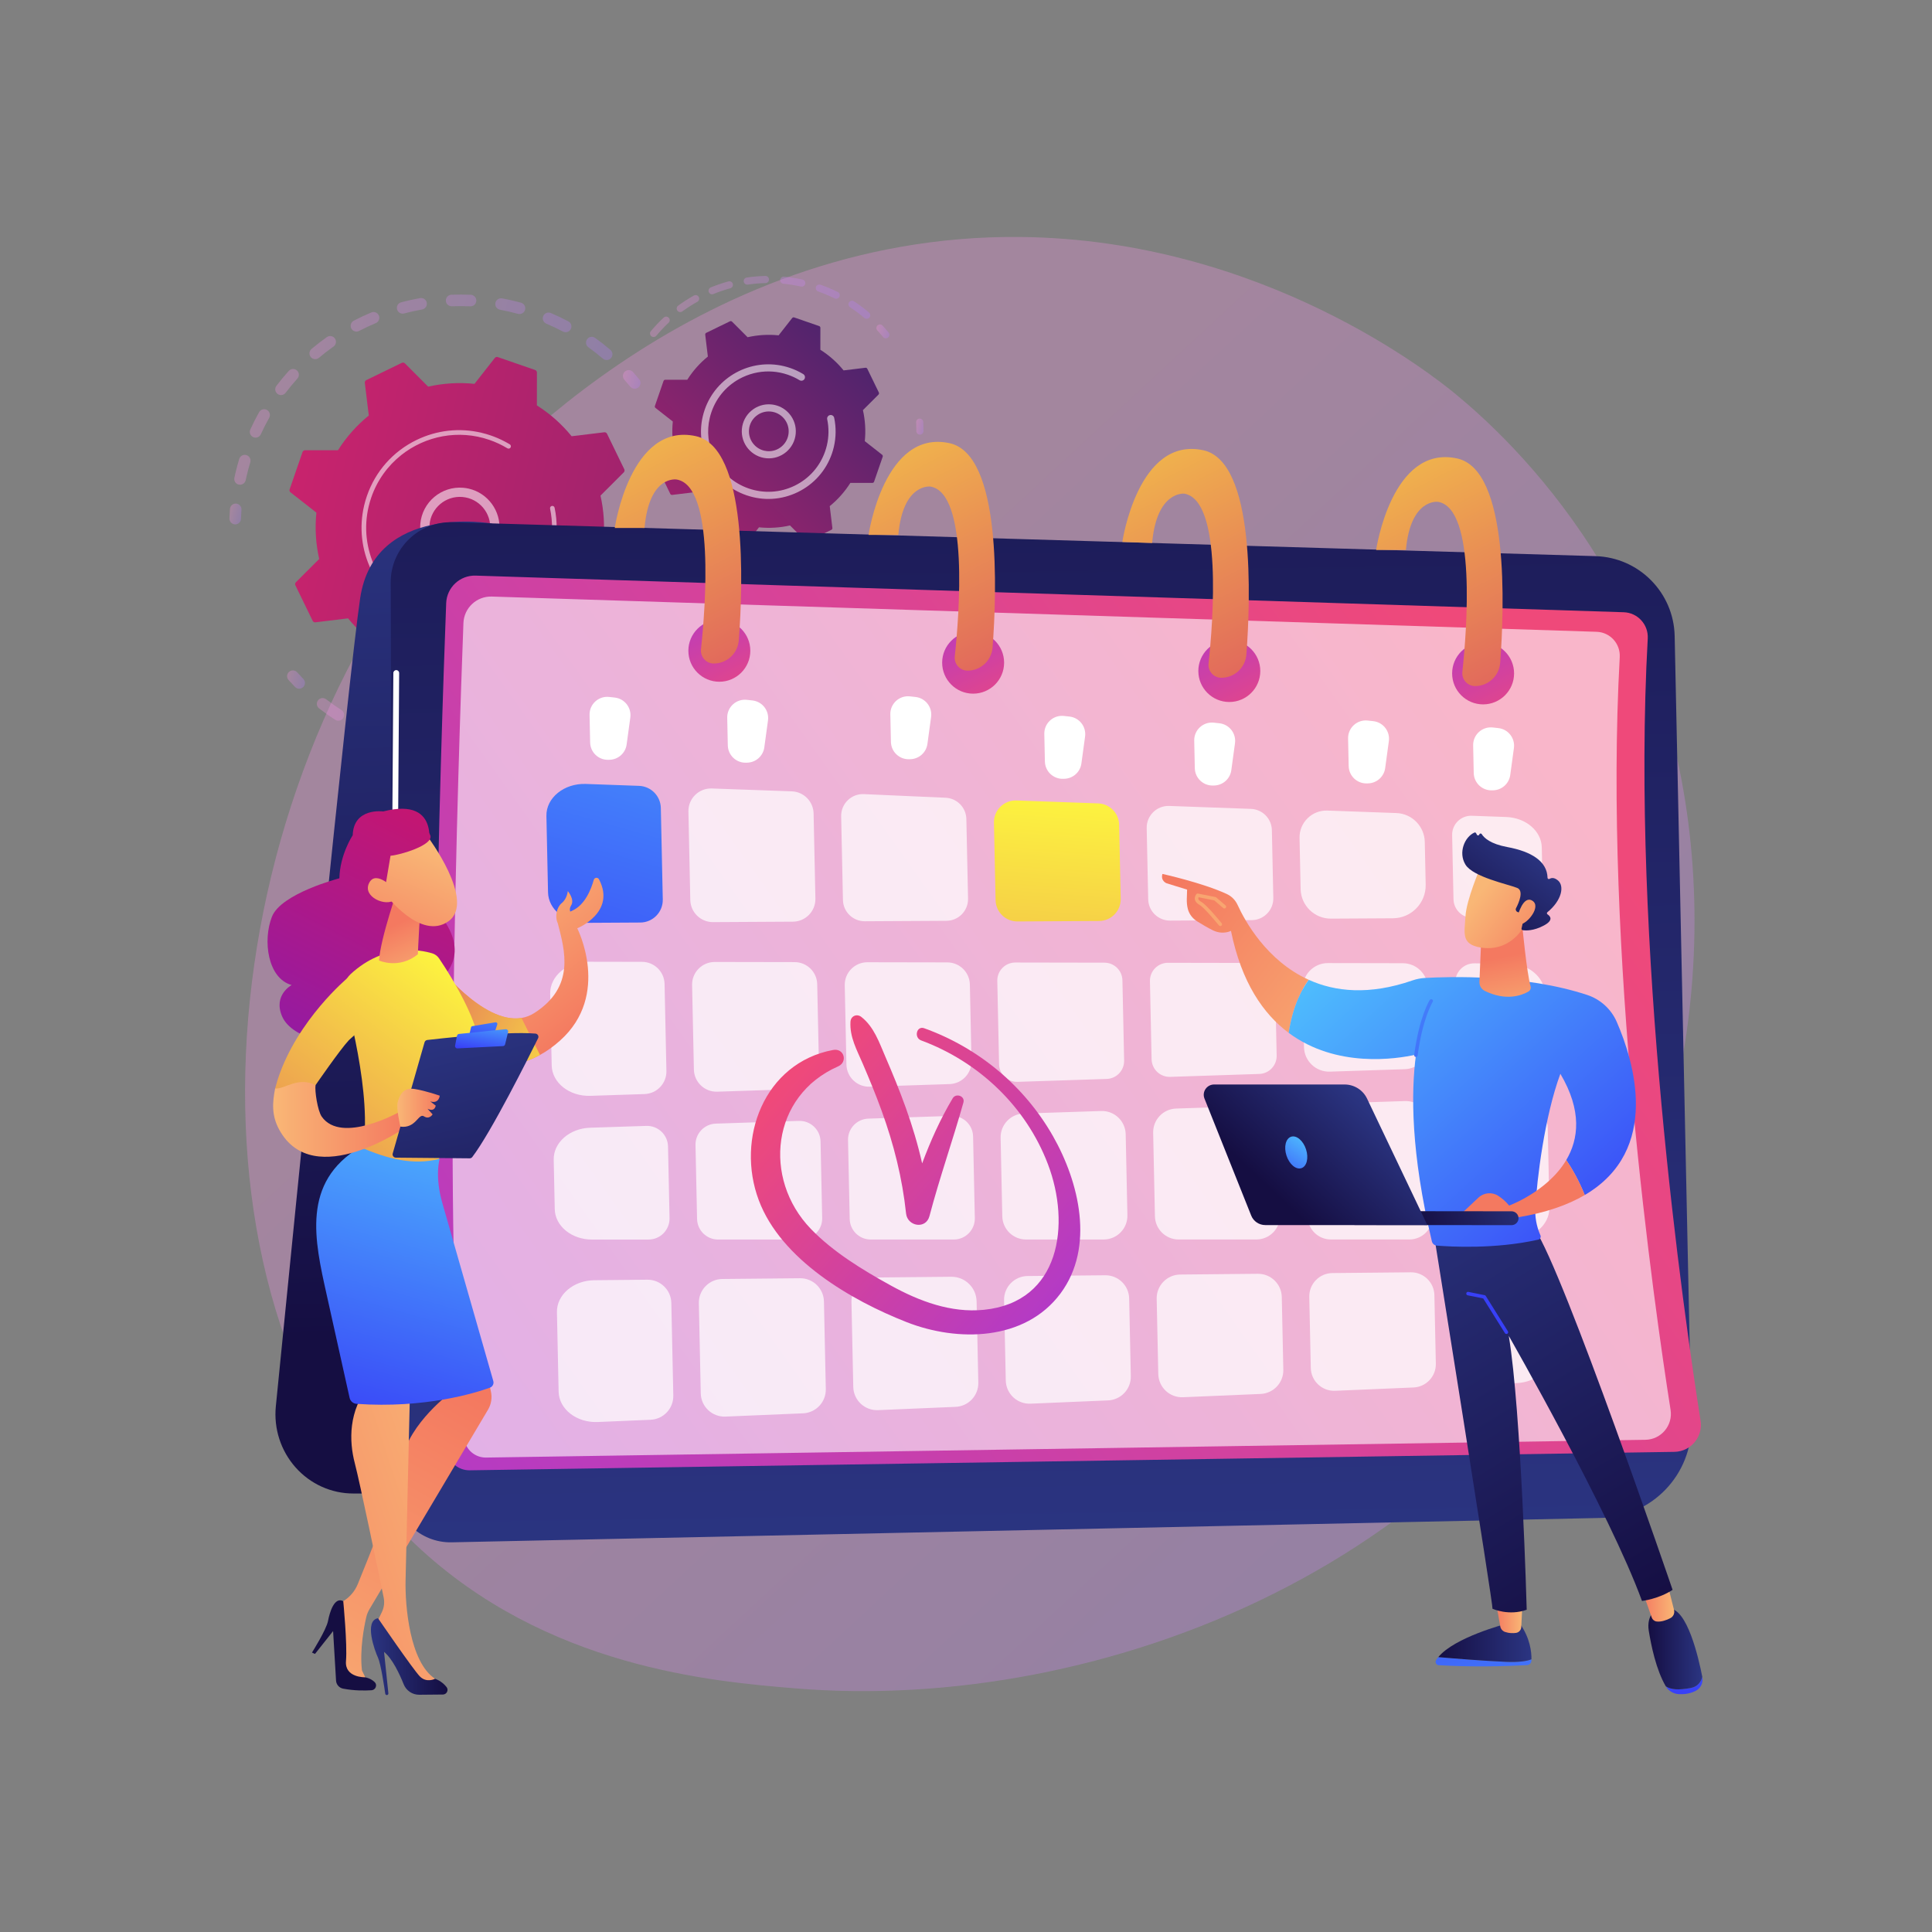 <?xml version="1.0" encoding="utf-8"?>
<!-- Generator: Adobe Illustrator 27.5.0, SVG Export Plug-In . SVG Version: 6.00 Build 0)  -->
<svg version="1.1" xmlns="http://www.w3.org/2000/svg" xmlns:xlink="http://www.w3.org/1999/xlink" x="0px" y="0px"
	 viewBox="0 0 3710 3710" style="enable-background:new 0 0 3710 3710;" xml:space="preserve">

<rect x="0" y="0" width="3710" height="3710" fill="#808080" stroke="none"/>

<g id="Illustration">
	<g>
		<linearGradient id="SVGID_1_" gradientUnits="userSpaceOnUse" x1="3423.221" y1="3610.507" x2="1371.181" y2="1395.606">
			<stop  offset="0" style="stop-color:#B37CFF"/>
			<stop  offset="1" style="stop-color:#F895E7"/>
		</linearGradient>
		<path style="opacity:0.3;fill:url(#SVGID_1_);" d="M3137.256,2348.318c-281.965,659.061-1026.263,942.143-1609.432,893.877
			c-159.229-13.178-479.6-39.694-729.75-276.252c-480.394-454.294-406.409-1403.894,53.466-1962.967
			c59.222-71.997,469.151-554.369,1107.948-547.912c467.692,4.727,795.961,268.92,835.877,301.834
			c50.425,41.578,161.642,140.382,261.875,297.128C3292.754,1422.324,3313.456,1936.47,3137.256,2348.318z"/>
		<g>
			<g>
				<g style="opacity:0.3;">

						<linearGradient id="SVGID_00000166669802415702519080000010426503790478852750_" gradientUnits="userSpaceOnUse" x1="109.806" y1="7943.726" x2="743.299" y2="7943.726" gradientTransform="matrix(-0.973 -0.23 0.23 -0.973 -447.302 9055.514)">
						<stop  offset="0" style="stop-color:#B37CFF"/>
						<stop  offset="1" style="stop-color:#F895E7"/>
					</linearGradient>
					<path style="fill:url(#SVGID_00000166669802415702519080000010426503790478852750_);" d="M1315.77,1052.963
						c5.463,1.29,9.182,6.527,8.451,12.216c-1.594,12.444-3.754,25.003-6.417,37.328c-1.296,5.997-7.206,9.808-13.201,8.513
						c-0.072-0.017-0.141-0.033-0.211-0.05c-5.873-1.387-9.58-7.228-8.3-13.152c2.531-11.71,4.581-23.64,6.096-35.46
						c0.778-6.083,6.343-10.386,12.429-9.605C1315.01,1052.802,1315.394,1052.875,1315.77,1052.963z M1292.842,1146.963
						c0.422,0.1,0.845,0.226,1.264,0.378c5.763,2.1,8.733,8.476,6.632,14.239c-4.317,11.836-9.182,23.606-14.461,34.979
						c-2.582,5.564-9.158,7.974-14.751,5.401c-5.563-2.584-7.978-9.19-5.397-14.749c5.017-10.811,9.638-21.991,13.739-33.242
						C1281.816,1148.625,1287.439,1145.687,1292.842,1146.963z M1249.787,1233.575c1.203,0.284,2.38,0.776,3.478,1.485
						c5.148,3.333,6.626,10.208,3.295,15.358c-6.826,10.558-14.198,20.951-21.911,30.889c-3.765,4.844-10.739,5.716-15.584,1.964
						c-4.844-3.761-5.724-10.739-1.964-15.584c7.325-9.437,14.324-19.303,20.808-29.331
						C1240.528,1234.305,1245.345,1232.527,1249.787,1233.575z M1188.432,1308.402c1.989,0.469,3.871,1.494,5.401,3.067
						c4.276,4.397,4.175,11.43-0.222,15.705c-9.024,8.768-18.534,17.252-28.266,25.216c-4.747,3.876-11.741,3.179-15.629-1.564
						c-3.883-4.746-3.183-11.744,1.564-15.629c9.243-7.562,18.277-15.619,26.849-23.955
						C1180.954,1308.499,1184.862,1307.559,1188.432,1308.402z M1111.934,1367.666c2.789,0.659,5.322,2.389,6.93,5.029
						c3.194,5.238,1.536,12.072-3.702,15.263c-10.716,6.532-21.865,12.699-33.133,18.321c-5.486,2.744-12.157,0.518-14.897-4.975
						c-2.738-5.488-0.511-12.156,4.978-14.899c10.711-5.343,21.307-11.204,31.491-17.412
						C1106.2,1367.409,1109.19,1367.018,1111.934,1367.666z M1024.237,1408.53c3.612,0.853,6.715,3.493,7.985,7.27
						c1.955,5.815-1.172,12.111-6.985,14.068c-11.914,4.007-24.152,7.555-36.367,10.537c-5.962,1.454-11.969-2.197-13.424-8.157
						c-1.456-5.955,2.197-11.967,8.155-13.422c11.608-2.835,23.233-6.203,34.554-10.011
						C1020.193,1408.128,1022.289,1408.07,1024.237,1408.53z M622.08,1340.753c1.497,0.353,2.941,1.024,4.236,2.025
						c9.438,7.301,19.323,14.288,29.378,20.763c5.156,3.321,6.645,10.194,3.324,15.347c-3.319,5.158-10.192,6.647-15.35,3.325
						c-10.591-6.82-21.003-14.177-30.942-21.864c-4.853-3.753-5.742-10.73-1.989-15.581
						C613.487,1341.212,617.972,1339.783,622.08,1340.753z M929.726,1428.929c4.484,1.059,8.011,4.86,8.497,9.7
						c0.614,6.105-3.837,11.548-9.939,12.163c-12.509,1.259-25.225,1.988-37.795,2.167c-6.132,0.059-11.178-4.81-11.265-10.946
						c-0.088-6.132,4.814-11.175,10.948-11.265c11.937-0.168,24.011-0.862,35.89-2.056
						C927.324,1428.567,928.559,1428.653,929.726,1428.929z M704.794,1390.94c0.713,0.168,1.422,0.407,2.113,0.726
						c10.84,5.006,22.041,9.608,33.287,13.685c5.767,2.093,8.747,8.462,6.658,14.227c-2.092,5.765-8.464,8.775-14.227,6.657
						c-11.833-4.291-23.62-9.134-35.027-14.398c-5.569-2.572-8-9.172-5.429-14.739
						C694.419,1392.221,699.761,1389.752,704.794,1390.94z M833.028,1427.705c5.455,1.288,9.172,6.512,8.454,12.195
						c-0.768,6.086-6.324,10.395-12.41,9.632c-12.459-1.573-25.019-3.705-37.328-6.343c-0.077-0.014-0.155-0.032-0.231-0.05
						c-5.864-1.385-9.57-7.212-8.304-13.131c1.285-6,7.186-9.822,13.185-8.535c11.692,2.502,23.622,4.525,35.461,6.018
						C832.252,1427.544,832.646,1427.615,833.028,1427.705z"/>

						<linearGradient id="SVGID_00000153667133516877559110000002816400935597015706_" gradientUnits="userSpaceOnUse" x1="774.096" y1="7776.846" x2="811.095" y2="7776.846" gradientTransform="matrix(-0.973 -0.23 0.23 -0.973 -447.302 9055.514)">
						<stop  offset="0" style="stop-color:#B37CFF"/>
						<stop  offset="1" style="stop-color:#F895E7"/>
					</linearGradient>
					<path style="fill:url(#SVGID_00000153667133516877559110000002816400935597015706_);" d="M564.963,1287.654
						c2.128,0.502,4.132,1.635,5.704,3.388c3.823,4.263,7.801,8.515,11.818,12.646c4.278,4.393,4.185,11.427-0.211,15.703
						c-4.394,4.28-11.431,4.192-15.705-0.213c-4.228-4.341-8.41-8.815-12.435-13.3c-4.095-4.564-3.716-11.589,0.847-15.682
						C557.796,1287.669,561.542,1286.846,564.963,1287.654z"/>
				</g>
				<g style="opacity:0.3;">

						<linearGradient id="SVGID_00000174602171071072813570000017533216397146992290_" gradientUnits="userSpaceOnUse" x1="966.151" y1="8059.557" x2="991.541" y2="8059.557" gradientTransform="matrix(-0.973 -0.23 0.23 -0.973 -447.302 9055.514)">
						<stop  offset="0" style="stop-color:#B37CFF"/>
						<stop  offset="1" style="stop-color:#F895E7"/>
					</linearGradient>
					<path style="fill:url(#SVGID_00000174602171071072813570000017533216397146992290_);" d="M455.201,967.336
						c5.217,1.232,8.915,6.099,8.513,11.616c-0.418,5.709-0.724,11.526-0.906,17.282c-0.195,6.132-5.323,10.944-11.453,10.749
						c-6.156-0.196-10.943-5.325-10.749-11.453c0.194-6.061,0.514-12.185,0.953-18.198c0.448-6.117,5.77-10.713,11.887-10.267
						C454.047,967.109,454.633,967.202,455.201,967.336z"/>

						<linearGradient id="SVGID_00000129204766351342012060000017324992468045403274_" gradientUnits="userSpaceOnUse" x1="344.456" y1="8348.359" x2="996.97" y2="8348.359" gradientTransform="matrix(-0.973 -0.23 0.23 -0.973 -447.302 9055.514)">
						<stop  offset="0" style="stop-color:#B37CFF"/>
						<stop  offset="1" style="stop-color:#F895E7"/>
					</linearGradient>
					<path style="fill:url(#SVGID_00000129204766351342012060000017324992468045403274_);" d="M985.594,577.464
						c4.973,1.174,9.946,2.438,14.916,3.789c5.918,1.611,9.412,7.714,7.803,13.632c-1.609,5.919-7.746,9.427-13.631,7.806
						c-11.471-3.119-23.041-5.765-34.524-7.888c-6.035-1.126-10.017-6.907-8.903-12.938c1.115-6.035,6.91-10.021,12.941-8.905
						C971.299,574.272,978.498,575.789,985.594,577.464z M1055.907,600.47c0.604,0.143,1.206,0.339,1.798,0.59
						c11.408,4.837,22.738,10.214,33.673,15.978c5.425,2.859,7.506,9.577,4.647,15c-2.861,5.427-9.594,7.519-15.005,4.646
						c-10.386-5.474-21.15-10.578-31.99-15.179c-5.646-2.394-8.282-8.913-5.888-14.557
						C1045.288,601.891,1050.737,599.25,1055.907,600.47z M906.126,566.347c5.096,1.203,8.779,5.893,8.531,11.313
						c-0.281,6.13-5.477,10.867-11.604,10.589c-11.721-0.539-23.624-0.581-35.384-0.121c-6.13,0.229-11.292-4.538-11.53-10.666
						c-0.237-6.131,4.539-11.293,10.668-11.531c12.383-0.482,24.921-0.437,37.264,0.128
						C904.775,566.091,905.463,566.191,906.126,566.347z M1138.954,647.085c1.372,0.324,2.703,0.919,3.919,1.79
						c10.057,7.22,19.927,14.957,29.334,22.995c4.662,3.985,5.212,10.993,1.227,15.655c-3.986,4.667-10.992,5.219-15.658,1.229
						c-8.932-7.631-18.303-14.979-27.856-21.835c-4.984-3.574-6.122-10.516-2.546-15.498
						C1130.078,647.655,1134.704,646.082,1138.954,647.085z M811.173,572.548c4.18,0.987,7.586,4.367,8.386,8.867
						c1.075,6.039-2.95,11.807-8.99,12.882c-11.546,2.052-23.167,4.631-34.542,7.66c-5.927,1.579-12.013-1.945-13.59-7.876
						c-1.576-5.926,1.948-12.008,7.874-13.586c11.975-3.191,24.211-5.905,36.368-8.068
						C808.218,572.153,809.742,572.21,811.173,572.548z M719.878,599.434c3.342,0.789,6.272,3.112,7.701,6.521
						c2.368,5.659-0.298,12.166-5.956,14.534c-10.851,4.544-21.636,9.597-32.056,15.018c-5.438,2.839-12.142,0.726-14.979-4.722
						c-2.831-5.443-0.716-12.146,4.725-14.981c10.966-5.706,22.316-11.024,33.735-15.803
						C715.293,599.06,717.674,598.914,719.878,599.434z M636.617,645.584c2.542,0.6,4.882,2.093,6.509,4.394
						c3.544,5.005,2.357,11.937-2.65,15.48c-9.612,6.802-19.039,14.08-28.023,21.64c-4.692,3.947-11.694,3.351-15.648-1.35
						c-3.947-4.694-3.345-11.698,1.35-15.648c9.455-7.953,19.378-15.618,29.49-22.774
						C630.352,645.411,633.623,644.877,636.617,645.584z M565.406,708.789c1.761,0.416,3.443,1.267,4.882,2.566
						c4.553,4.11,4.91,11.131,0.799,15.683c-7.888,8.734-15.488,17.9-22.594,27.251c-3.712,4.883-10.686,5.831-15.562,2.125
						c-4.885-3.712-5.834-10.68-2.123-15.563c7.485-9.849,15.49-19.504,23.792-28.697
						C557.416,709.038,561.592,707.888,565.406,708.789z M509.788,786.115c0.99,0.234,1.964,0.611,2.895,1.134
						c5.346,3.005,7.244,9.778,4.237,15.122c-5.752,10.232-11.144,20.843-16.024,31.547c-2.546,5.582-9.148,8.03-14.713,5.495
						c-5.582-2.544-8.042-9.133-5.497-14.715c5.139-11.268,10.814-22.44,16.872-33.21
						C500.04,787.072,505.092,785.006,509.788,786.115z M472.54,873.711c0.222,0.052,0.443,0.114,0.664,0.179
						c5.872,1.77,9.198,7.966,7.427,13.838c-2.499,8.29-4.771,16.753-6.757,25.164c-0.719,3.044-1.4,6.093-2.05,9.135
						c-1.281,6-7.181,9.827-13.179,8.545c-6.099-1.177-9.824-7.178-8.546-13.175c0.683-3.205,1.401-6.405,2.157-9.609
						c2.088-8.846,4.481-17.753,7.109-26.471C461.069,875.666,466.872,872.373,472.54,873.711z"/>

						<linearGradient id="SVGID_00000026128927199868830380000003440806589701303706_" gradientUnits="userSpaceOnUse" x1="279.411" y1="8485.919" x2="315.938" y2="8485.919" gradientTransform="matrix(-0.973 -0.23 0.23 -0.973 -447.302 9055.514)">
						<stop  offset="0" style="stop-color:#B37CFF"/>
						<stop  offset="1" style="stop-color:#F895E7"/>
					</linearGradient>
					<path style="fill:url(#SVGID_00000026128927199868830380000003440806589701303706_);" d="M1209.868,711.047
						c2.149,0.507,4.167,1.657,5.743,3.429c3.993,4.495,7.967,9.16,11.81,13.865c3.882,4.75,3.178,11.747-1.572,15.627
						c-4.751,3.88-11.744,3.183-15.627-1.572c-3.652-4.469-7.427-8.899-11.217-13.168c-4.074-4.581-3.66-11.602,0.926-15.677
						C1202.744,711.054,1206.47,710.244,1209.868,711.047z"/>
				</g>
				<g>

						<linearGradient id="SVGID_00000069359364766927067440000009738896052750787208_" gradientUnits="userSpaceOnUse" x1="11509.837" y1="11.126" x2="12530.197" y2="1811.275" gradientTransform="matrix(0.68 -0.733 0.733 0.68 -7323.099 9353.438)">
						<stop  offset="0" style="stop-color:#CB236D"/>
						<stop  offset="1" style="stop-color:#4C246D"/>
					</linearGradient>
					<path style="fill:url(#SVGID_00000069359364766927067440000009738896052750787208_);" d="M1165.684,832.975
						c-0.968-1.991-3.094-3.15-5.292-2.883l-62.718,7.597c-18.613-22.891-41.01-42.98-66.688-59.183l0.046-63.136
						c0.002-2.215-1.402-4.186-3.495-4.91l-71.622-24.757c-2.094-0.723-4.415-0.038-5.781,1.703l-38.952,49.689
						c-30.203-3.112-60.224-1.143-89.001,5.369l-44.64-44.706c-1.565-1.567-3.951-1.969-5.942-1l-68.15,33.139
						c-1.992,0.969-3.15,3.095-2.883,5.292l7.597,62.718c-22.892,18.613-42.98,41.011-59.183,66.689l-63.137-0.046
						c-2.214-0.002-4.186,1.401-4.909,3.495l-24.757,71.623c-0.724,2.093-0.039,4.415,1.704,5.78l49.689,38.952
						c-3.113,30.203-1.145,60.224,5.368,89l-44.707,44.641c-1.566,1.564-1.968,3.951-1,5.942l33.139,68.15
						c0.968,1.993,3.094,3.15,5.292,2.884l62.718-7.598c18.612,22.892,41.01,42.981,66.688,59.183l-0.047,63.137
						c-0.001,2.214,1.401,4.186,3.494,4.91l71.623,24.756c2.093,0.724,4.414,0.04,5.781-1.703l38.952-49.689
						c30.203,3.114,60.225,1.144,89.001-5.368l44.639,44.706c1.564,1.568,3.952,1.969,5.943,1.001l68.15-33.139
						c1.991-0.968,3.149-3.094,2.883-5.292l-7.597-62.718c22.892-18.613,42.98-41.011,59.182-66.689l63.137,0.047
						c2.213,0.002,4.186-1.402,4.909-3.496l24.756-71.621c0.723-2.093,0.04-4.414-1.703-5.781l-49.689-38.952
						c3.112-30.202,1.143-60.224-5.368-89l44.706-44.64c1.568-1.565,1.969-3.95,1.001-5.943L1165.684,832.975z"/>
					<path style="opacity:0.56;fill:#FFFFFF;" d="M900.579,938.425c36.138,8.532,61.605,42.56,58.342,80.633
						c-3.589,41.851-40.553,72.975-82.401,69.389c-20.276-1.733-38.657-11.266-51.759-26.827
						c-13.107-15.562-19.368-35.298-17.628-55.571c3.589-41.852,40.553-72.975,82.4-69.389
						C893.306,936.984,896.997,937.579,900.579,938.425z M869.485,1069.375c2.791,0.659,5.644,1.119,8.554,1.369
						c32.085,2.751,60.427-21.118,63.178-53.2c2.75-32.087-21.106-60.439-53.202-63.18c-32.084-2.752-60.427,21.118-63.178,53.2
						c-1.332,15.546,3.467,30.676,13.516,42.61C846.521,1059.87,857.365,1066.514,869.485,1069.375z"/>
					<path style="opacity:0.56;fill:#FFFFFF;" d="M924.343,830.992c6.206,1.465,12.375,3.251,18.485,5.362l0,0
						c1.923,0.664,3.836,1.36,5.737,2.086c9.373,3.582,18.447,7.903,27.081,12.897c0.118,0.068,0.235,0.136,0.353,0.203
						c0.333,0.195,0.666,0.389,0.998,0.588c0.648,0.38,1.292,0.769,1.934,1.156c1.688,1.023,2.452,2.99,2.024,4.815
						c-0.105,0.443-0.281,0.878-0.529,1.288c-1.271,2.098-4.004,2.759-6.101,1.493c-10.795-6.547-22.368-11.972-34.398-16.127
						c-59.749-20.664-123.134-7.599-169.338,29.046c-25.702,20.379-46.086,48.057-57.572,81.291
						c-2.016,5.827-3.722,11.714-5.117,17.634c-9.402,39.842-4.853,81.359,13.292,118.669
						c20.839,42.858,57.122,75.036,102.162,90.604c93.023,32.143,194.773-17.362,226.909-110.337
						c1.982-5.733,3.666-11.545,5.048-17.41c5.996-25.415,6.364-51.859,0.985-77.436c-0.138-0.661-0.124-1.317,0.024-1.933
						c0.383-1.621,1.669-2.962,3.409-3.327c2.404-0.498,4.759,1.026,5.262,3.435c5.647,26.853,5.263,54.618-1.031,81.299
						c-1.451,6.156-3.219,12.256-5.297,18.273c-33.74,97.616-140.629,149.563-238.21,115.836
						c-47.285-16.344-85.372-50.124-107.25-95.117c-19.049-39.168-23.823-82.754-13.955-124.58
						c1.467-6.215,3.258-12.394,5.371-18.51c16.346-47.287,50.125-85.376,95.116-107.254
						C838.911,825.885,882.509,821.115,924.343,830.992z"/>
				</g>
			</g>
			<g>
				<g style="opacity:0.3;">

						<linearGradient id="SVGID_00000139986285129324702810000015060612257990485404_" gradientUnits="userSpaceOnUse" x1="-270.62" y1="8524.908" x2="-252.562" y2="8524.908" gradientTransform="matrix(-0.973 -0.23 0.23 -0.973 -447.302 9055.514)">
						<stop  offset="0" style="stop-color:#B37CFF"/>
						<stop  offset="1" style="stop-color:#F895E7"/>
					</linearGradient>
					<path style="fill:url(#SVGID_00000139986285129324702810000015060612257990485404_);" d="M1767.679,803.939
						c2.888,0.682,5.104,3.194,5.269,6.31c0.313,5.815,0.454,11.719,0.417,17.547c-0.024,3.787-3.111,6.837-6.902,6.816
						c-3.794-0.008-6.839-3.115-6.816-6.902c0.035-5.554-0.099-11.181-0.397-16.73c-0.205-3.779,2.698-7.009,6.481-7.218
						C1766.404,803.727,1767.056,803.792,1767.679,803.939z"/>

						<linearGradient id="SVGID_00000095310591821218826540000013354983321704190594_" gradientUnits="userSpaceOnUse" x1="-277.933" y1="8322.044" x2="75.962" y2="8322.044" gradientTransform="matrix(-0.973 -0.23 0.23 -0.973 -447.302 9055.514)">
						<stop  offset="0" style="stop-color:#B37CFF"/>
						<stop  offset="1" style="stop-color:#F895E7"/>
					</linearGradient>
					<path style="fill:url(#SVGID_00000095310591821218826540000013354983321704190594_);" d="M1765.661,856.667
						c3.383,0.799,5.68,4.046,5.217,7.564c-1.301,9.942-3.129,19.931-5.431,29.684c-0.485,2.053-0.995,4.108-1.525,6.165
						c-0.953,3.671-4.856,5.688-8.36,4.93c-3.668-0.948-5.872-4.69-4.927-8.356c0.508-1.966,0.997-3.929,1.46-5.891
						c2.197-9.304,3.94-18.831,5.183-28.311c0.491-3.759,3.934-6.402,7.69-5.914
						C1765.205,856.574,1765.436,856.614,1765.661,856.667z M1747.833,925.624c0.316,0.075,0.634,0.17,0.943,0.291
						c3.526,1.39,5.26,5.372,3.874,8.899c-4.447,11.313-9.637,22.449-15.422,33.094c-1.808,3.331-5.988,4.547-9.302,2.752
						c-3.33-1.812-4.561-5.97-2.753-9.301c5.52-10.157,10.468-20.78,14.711-31.568
						C1741.148,926.578,1744.566,924.853,1747.833,925.624z M1713.815,988.197c0.847,0.2,1.669,0.567,2.421,1.102
						c3.078,2.207,3.78,6.496,1.573,9.574c-7.077,9.859-14.846,19.388-23.099,28.307c-2.575,2.786-6.903,2.954-9.694,0.375
						c-2.78-2.57-2.949-6.912-0.379-9.691c7.869-8.508,15.278-17.586,22.024-26.992
						C1708.333,988.548,1711.191,987.578,1713.815,988.197z M1665.453,1040.495c1.383,0.326,2.672,1.085,3.661,2.248
						c2.441,2.896,2.076,7.228-0.82,9.67c-9.295,7.84-19.154,15.169-29.313,21.788c-3.176,2.065-7.425,1.159-9.49-2.006
						c-2.07-3.172-1.173-7.421,2.004-9.493c9.682-6.304,19.091-13.299,27.952-20.774
						C1661.175,1040.469,1663.409,1040.012,1665.453,1040.495z M1605.787,1079.393c1.93,0.456,3.65,1.743,4.59,3.665
						c1.664,3.4,0.254,7.507-3.147,9.175c-10.909,5.333-22.25,10.048-33.708,14.005c-3.584,1.246-7.488-0.66-8.724-4.242
						s0.664-7.49,4.242-8.724c10.934-3.779,21.752-8.273,32.16-13.366C1602.681,1079.183,1604.297,1079.041,1605.787,1079.393z
						 M1538.496,1102.628c2.5,0.59,4.565,2.572,5.137,5.253c0.788,3.703-1.579,7.343-5.283,8.134
						c-11.877,2.524-24.025,4.329-36.1,5.36c-3.786,0.311-7.095-2.481-7.42-6.253c-0.324-3.772,2.477-7.096,6.249-7.417
						c11.517-0.984,23.094-2.704,34.416-5.11C1536.522,1102.376,1537.541,1102.403,1538.496,1102.628z M1467.586,1108.704
						c3.129,0.739,5.401,3.608,5.272,6.937c-0.147,3.786-3.335,6.736-7.121,6.592c-12.094-0.467-24.315-1.701-36.331-3.663
						c-3.736-0.676-6.276-4.146-5.661-7.882c0.61-3.738,4.137-6.272,7.876-5.664c11.461,1.88,23.118,3.055,34.648,3.5
						C1466.722,1108.541,1467.162,1108.604,1467.586,1108.704z M1363.735,1085.08c0.385,0.091,0.771,0.217,1.149,0.381
						c9.182,3.964,18.741,7.495,28.416,10.494c1.463,0.463,2.905,0.899,4.349,1.316c3.638,1.065,5.727,4.869,4.665,8.507
						c-1.058,3.647-4.919,5.832-8.505,4.669c-1.538-0.453-3.071-0.911-4.605-1.397c-10.107-3.137-20.129-6.838-29.757-10.997
						c-3.479-1.503-5.081-5.536-3.578-9.015C1357.206,1085.941,1360.556,1084.33,1363.735,1085.08z"/>
				</g>
				<g style="opacity:0.3;">

						<linearGradient id="SVGID_00000058561116190288748920000001544303965621512588_" gradientUnits="userSpaceOnUse" x1="-119.979" y1="8661.302" x2="283.946" y2="8661.302" gradientTransform="matrix(-0.973 -0.23 0.23 -0.973 -447.302 9055.514)">
						<stop  offset="0" style="stop-color:#B37CFF"/>
						<stop  offset="1" style="stop-color:#F895E7"/>
					</linearGradient>
					<path style="fill:url(#SVGID_00000058561116190288748920000001544303965621512588_);" d="M1541.182,536.867
						c3.644,0.86,5.931,4.498,5.116,8.167c-0.821,3.695-4.487,6.03-8.184,5.205c-11.133-2.477-22.512-4.296-33.82-5.404
						c-3.743-0.402-6.531-3.723-6.159-7.497c0.371-3.773,3.729-6.526,7.497-6.159c11.859,1.169,23.789,3.07,35.458,5.666
						C1541.12,536.853,1541.152,536.86,1541.182,536.867z M1574.918,546.532c0.242,0.057,0.476,0.127,0.714,0.21
						c11.264,3.967,22.4,8.661,33.101,13.947c3.395,1.683,4.789,5.79,3.11,9.186c-1.677,3.404-5.807,4.776-9.188,3.117
						c-10.21-5.047-20.837-9.524-31.584-13.314c-3.572-1.256-5.448-5.175-4.189-8.746
						C1568.061,547.591,1571.554,545.738,1574.918,546.532z M1471.475,530.046c2.96,0.699,5.197,3.32,5.278,6.505
						c0.096,3.781-2.896,6.929-6.683,7.026c-11.409,0.293-22.892,1.279-34.138,2.94c-3.757,0.537-7.234-2.039-7.784-5.789
						c-0.554-3.745,2.038-7.234,5.786-7.788c11.788-1.739,23.829-2.771,35.787-3.073
						C1470.327,529.851,1470.914,529.914,1471.475,530.046z M1637.726,577.619c0.759,0.179,1.501,0.492,2.193,0.944
						c9.986,6.563,19.667,13.811,28.768,21.542c2.89,2.451,3.241,6.781,0.79,9.671c-2.448,2.877-6.778,3.231-9.667,0.787
						c-8.681-7.369-17.908-14.276-27.429-20.537c-3.164-2.082-4.044-6.337-1.963-9.5
						C1632.045,578.053,1635.001,576.975,1637.726,577.619z M1402.192,540.278c2.363,0.558,4.358,2.357,5.044,4.859
						c1.005,3.658-1.145,7.431-4.796,8.435c-10.977,3.011-21.883,6.727-32.42,11.054c-3.51,1.443-7.515-0.239-8.951-3.745
						c-1.437-3.505,0.239-7.515,3.744-8.952c11.049-4.529,22.484-8.43,33.992-11.591
						C1399.952,540.024,1401.113,540.023,1402.192,540.278z M1337.383,566.832c1.809,0.427,3.437,1.582,4.414,3.328
						c1.849,3.306,0.669,7.488-2.638,9.336c-9.96,5.571-19.668,11.793-28.851,18.49c-3.064,2.236-7.358,1.56-9.585-1.499
						c-2.234-3.06-1.562-7.348,1.497-9.579c9.629-7.025,19.804-13.55,30.241-19.387
						C1334.019,566.651,1335.773,566.452,1337.383,566.832z M1280.797,608.151c1.271,0.3,2.471,0.962,3.429,1.993
						c2.589,2.766,2.441,7.109-0.327,9.696c-8.339,7.784-16.269,16.155-23.568,24.872c-2.431,2.895-6.76,3.284-9.661,0.851
						c-2.904-2.434-3.288-6.757-0.853-9.665c7.657-9.137,15.972-17.918,24.715-26.088
						C1276.274,608.184,1278.639,607.641,1280.797,608.151z"/>

						<linearGradient id="SVGID_00000146484852276845507330000009721688244703046319_" gradientUnits="userSpaceOnUse" x1="-164.384" y1="8686.581" x2="-136.758" y2="8686.581" gradientTransform="matrix(-0.973 -0.23 0.23 -0.973 -447.302 9055.514)">
						<stop  offset="0" style="stop-color:#B37CFF"/>
						<stop  offset="1" style="stop-color:#F895E7"/>
					</linearGradient>
					<path style="fill:url(#SVGID_00000146484852276845507330000009721688244703046319_);" d="M1691.377,623.192
						c1.288,0.304,2.5,0.983,3.465,2.03c3.978,4.319,7.843,8.776,11.496,13.245c2.395,2.933,1.962,7.257-0.971,9.655
						c-2.934,2.384-7.252,1.956-9.655-0.972c-3.481-4.263-7.171-8.514-10.964-12.638c-2.566-2.787-2.384-7.129,0.402-9.692
						C1686.89,623.22,1689.235,622.686,1691.377,623.192z"/>
				</g>
				<g>

						<linearGradient id="SVGID_00000119114650273372149140000009831535051271642272_" gradientUnits="userSpaceOnUse" x1="270.809" y1="8028.252" x2="-106.644" y2="8658.405" gradientTransform="matrix(-0.973 -0.23 0.23 -0.973 -447.302 9055.514)">
						<stop  offset="0" style="stop-color:#CB236D"/>
						<stop  offset="0.072" style="stop-color:#C2236D"/>
						<stop  offset="1" style="stop-color:#4C246D"/>
					</linearGradient>
					<path style="fill:url(#SVGID_00000119114650273372149140000009831535051271642272_);" d="M1665.466,708.125
						c-0.648-1.332-2.07-2.108-3.541-1.929l-41.969,5.084c-12.455-15.318-27.442-28.761-44.625-39.602l0.031-42.247
						c0.002-1.482-0.938-2.801-2.338-3.285l-47.926-16.566c-1.401-0.484-2.954-0.026-3.869,1.14l-26.064,33.25
						c-20.211-2.083-40.299-0.766-59.555,3.592l-29.871-29.916c-1.047-1.048-2.644-1.317-3.977-0.669l-45.603,22.175
						c-1.333,0.649-2.108,2.071-1.929,3.542l5.084,41.968c-15.318,12.455-28.761,27.443-39.603,44.625l-42.248-0.032
						c-1.482-0.001-2.801,0.938-3.285,2.338l-16.566,47.927c-0.484,1.401-0.027,2.955,1.14,3.868l33.25,26.065
						c-2.083,20.211-0.766,40.299,3.592,59.555l-29.916,29.872c-1.048,1.047-1.317,2.644-0.669,3.976l22.176,45.603
						c0.647,1.333,2.07,2.107,3.541,1.929l41.969-5.084c12.454,15.319,27.442,28.761,44.625,39.603l-0.031,42.249
						c-0.001,1.481,0.937,2.801,2.338,3.285l47.927,16.566c1.4,0.484,2.953,0.026,3.868-1.14l26.064-33.25
						c20.211,2.083,40.3,0.766,59.556-3.592l29.87,29.915c1.047,1.049,2.645,1.318,3.977,0.67l45.603-22.175
						c1.332-0.648,2.108-2.07,1.929-3.542l-5.083-41.968c15.318-12.455,28.76-27.443,39.602-44.625l42.249,0.032
						c1.48,0.001,2.801-0.938,3.284-2.339l16.566-47.925c0.484-1.401,0.026-2.954-1.14-3.869l-33.249-26.065
						c2.083-20.21,0.765-40.299-3.592-59.554l29.915-29.872c1.049-1.047,1.317-2.644,0.67-3.977L1665.466,708.125z"/>
					<path style="opacity:0.56;fill:#FFFFFF;" d="M1488.355,777.811c10.77,2.543,20.403,8.444,27.66,17.061
						c8.926,10.601,13.189,24.045,12.004,37.855c-2.44,28.497-27.616,49.7-56.124,47.264c-28.539-2.498-49.711-27.629-47.266-56.132
						c1.182-13.811,7.673-26.333,18.273-35.256c10.601-8.93,24.046-13.196,37.858-12.007
						C1483.34,776.819,1485.88,777.226,1488.355,777.811z M1467.533,865.436c1.797,0.424,3.643,0.722,5.535,0.887
						c20.969,1.792,39.487-13.804,41.285-34.772c0.869-10.153-2.264-20.048-8.831-27.841c-6.57-7.801-15.78-12.563-25.937-13.447
						l0,0c-10.157-0.87-20.049,2.267-27.844,8.831c-7.801,6.57-12.574,15.78-13.444,25.941
						C1436.661,844.106,1449.425,861.161,1467.533,865.436z"/>
					<path style="opacity:0.56;fill:#FFFFFF;" d="M1504.992,703.053c4.225,0.997,8.431,2.218,12.619,3.661
						c8.315,2.872,16.346,6.592,23.889,11.07c0.337,0.204,0.675,0.408,1.012,0.611c2.608,1.579,3.786,4.617,3.125,7.435
						c-0.162,0.684-0.434,1.357-0.817,1.989c-1.963,3.24-6.18,4.254-9.42,2.305c-7.002-4.248-14.495-7.758-22.266-10.44
						l-0.003-0.001c-0.426-0.148-0.857-0.291-1.281-0.433c-18.45-6.18-37.741-7.527-56.406-4.225
						c-10.131,1.793-20.083,4.964-29.615,9.493c-0.078,0.037-0.155,0.073-0.232,0.11c-0.238,0.117-0.473,0.226-0.708,0.343
						c-27.743,13.493-48.576,36.98-58.653,66.139c-1.307,3.773-2.409,7.581-3.314,11.414c-6.086,25.792-3.139,52.67,8.605,76.828
						c13.493,27.744,36.982,48.57,66.137,58.647c29.142,10.06,60.496,8.198,88.242-5.288c27.743-13.493,48.576-36.98,58.653-66.139
						c1.285-3.709,2.373-7.473,3.269-11.267c3.882-16.456,4.12-33.573,0.637-50.129c-0.214-1.021-0.191-2.034,0.037-2.985
						c0.591-2.503,2.577-4.575,5.263-5.138c3.709-0.769,7.345,1.589,8.126,5.305c3.896,18.526,3.63,37.681-0.708,56.087
						c-1.004,4.251-2.22,8.458-3.655,12.607c-11.278,32.626-34.583,58.902-65.626,73.997c-31.039,15.09-66.088,17.222-98.718,5.919
						c-32.623-11.274-58.901-34.575-73.992-65.622c-13.144-27.022-16.437-57.092-9.628-85.949c1.011-4.283,2.245-8.549,3.703-12.767
						C1375.102,723.472,1441.303,688.016,1504.992,703.053z"/>
				</g>
			</g>
		</g>
		<g>

				<linearGradient id="SVGID_00000036950870737323013580000008335886903813630372_" gradientUnits="userSpaceOnUse" x1="-1290.897" y1="903.812" x2="-1335.5" y2="2564.358" gradientTransform="matrix(-1 0 0 1 -579.859 0)">
				<stop  offset="0" style="stop-color:#2B3582"/>
				<stop  offset="1" style="stop-color:#150E42"/>
			</linearGradient>
			<path style="fill:url(#SVGID_00000036950870737323013580000008335886903813630372_);" d="M529.685,2700.562
				c39.991-403.388,140.068-1405.297,161.916-1551.74c27.46-184.057,253.001-143.435,253.001-143.435l48.297,1862.573H678.426
				c-42.263,0-82.568-18.219-110.893-50.163C539.207,2785.853,525.44,2743.385,529.685,2700.562z"/>

				<linearGradient id="SVGID_00000103959449221694586590000014144507948030000528_" gradientUnits="userSpaceOnUse" x1="2005.042" y1="3030.277" x2="1959.979" y2="-177.282">
				<stop  offset="0" style="stop-color:#2B3582"/>
				<stop  offset="1" style="stop-color:#150E42"/>
			</linearGradient>
			<path style="fill:url(#SVGID_00000103959449221694586590000014144507948030000528_);" d="M3073.877,2914.912
				c98.2-2.083,176.118-83.38,174.035-181.581l-32.074-1512.094c-1.769-83.42-68.603-150.82-152.006-153.296l-2194.621-65.11
				c-65.266-1.937-119.169,50.551-118.971,115.845l5.264,1733.719c0.186,61.352,50.663,110.619,112.003,109.318L3073.877,2914.912z"
				/>
			<g>

					<linearGradient id="SVGID_00000008846825101086354430000003967356786767802020_" gradientUnits="userSpaceOnUse" x1="-4633.737" y1="3178.113" x2="-2869.683" y2="575.514" gradientTransform="matrix(-0.021 -1 -1 0.021 3411.333 -1525.996)">
					<stop  offset="0" style="stop-color:#A737D5"/>
					<stop  offset="1" style="stop-color:#EF497A"/>
				</linearGradient>
				<path style="fill:url(#SVGID_00000008846825101086354430000003967356786767802020_);" d="M3215.314,2787.978
					c31.422-0.484,55.153-28.628,50.271-59.675c-32.382-205.896-134.049-914.122-101.436-1502.154
					c1.486-26.816-19.292-49.619-46.136-50.475L913.506,1105.35c-30.227-0.966-55.558,22.638-56.703,52.861
					c-9.374,247.219-44.292,1265.28,1.392,1627.173c2.78,22.027,21.721,38.388,43.92,38.047L3215.314,2787.978z"/>
				<path style="opacity:0.6;fill:#FFFFFF;" d="M3159.616,2764.824c30.24-0.462,53.079-27.549,48.379-57.425
					c-31.161-198.144-129.001-879.702-97.617-1445.59c1.431-25.806-18.563-47.752-44.396-48.576l-2121.496-67.675
					c-29.09-0.927-53.466,21.786-54.568,50.871c-9.022,237.912-42.625,1217.637,1.339,1565.903
					c2.675,21.196,20.904,36.941,42.264,36.614L3159.616,2764.824z"/>
			</g>
			<path style="opacity:0.72;fill:#FFFFFF;" d="M1855.693,1572.753l3.239,152.789c0.496,23.321-18.204,42.53-41.528,42.661
				l-156.718,0.885c-22.817,0.13-41.517-18.075-42.001-40.889l-3.408-160.629c-0.511-24.144,19.491-43.691,43.618-42.62
				l156.882,6.955C1837.764,1532.88,1855.225,1550.747,1855.693,1572.753z"/>
			<path style="opacity:0.72;fill:#FFFFFF;" d="M2403.611,1766.917l-156.716,0.887c-22.818,0.127-41.518-18.077-42.002-40.891
				l-2.898-136.619c-0.509-24.004,19.272-43.497,43.267-42.634l156.854,5.633c22.131,0.794,39.798,18.72,40.266,40.862l2.76,130.101
				C2445.635,1747.577,2426.938,1766.786,2403.611,1766.917z"/>
			<path style="opacity:0.72;fill:#FFFFFF;" d="M2266.303,2447.486l149.074-1.444c24.973-0.244,45.491,19.65,46.021,44.619
				l2.961,139.604c0.525,24.797-18.869,45.467-43.651,46.514l-148.972,6.307c-25.533,1.081-46.964-19.033-47.506-44.583
				l-3.066-144.464C2220.627,2468.664,2240.919,2447.733,2266.303,2447.486z"/>
			<path style="opacity:0.72;fill:#FFFFFF;" d="M2517.103,2626.905l-2.896-136.497c-0.53-24.943,19.417-45.513,44.363-45.756
				l150.639-1.46c24.544-0.237,44.711,19.316,45.233,43.855l2.79,131.587c0.517,24.372-18.547,44.685-42.903,45.718l-150.533,6.372
				C2538.701,2671.785,2517.635,2652.015,2517.103,2626.905z"/>
			<path style="opacity:0.72;fill:#FFFFFF;" d="M2504.031,2010.679l-2.376-112.049c-0.574-27.059,21.23-49.29,48.294-49.241
				l143.85,0.259c26.198,0.047,47.566,21.004,48.121,47.198l2.272,107.083c0.561,26.408-20.232,48.351-46.631,49.216l-143.744,4.704
				C2526.984,2058.728,2504.6,2037.519,2504.031,2010.679z"/>
			<path style="opacity:0.72;fill:#FFFFFF;" d="M2510.938,2336.295l-3.634-171.384c-0.523-24.538,18.798-44.929,43.332-45.734
				l147.113-4.813c26.834-0.879,49.218,20.327,49.787,47.169l3.667,172.843c0.532,25.112-19.677,45.754-44.793,45.758
				l-150.669,0.016C2531.363,2380.155,2511.455,2360.667,2510.938,2336.295z"/>

				<linearGradient id="SVGID_00000103227930355472834950000007870276208073539775_" gradientUnits="userSpaceOnUse" x1="2040.498" y1="1517.784" x2="1943.558" y2="2808.619">
				<stop  offset="0" style="stop-color:#FDF53F"/>
				<stop  offset="1" style="stop-color:#D93C65"/>
			</linearGradient>
			<path style="fill:url(#SVGID_00000103227930355472834950000007870276208073539775_);" d="M2110.527,1768.574l-156.715,0.884
				c-22.817,0.13-41.517-18.075-42.001-40.888l-3.155-148.812c-0.511-24.004,19.272-43.496,43.265-42.635l156.852,5.634
				c22.13,0.796,39.797,18.723,40.265,40.865l3.019,142.291C2152.551,1749.234,2133.853,1768.443,2110.527,1768.574z"/>
			<path style="opacity:0.72;fill:#FFFFFF;" d="M2217.804,2335.563l-3.401-160.291c-0.53-24.966,19.128-45.714,44.088-46.531
				l149.001-4.877c25.37-0.831,46.532,19.22,47.07,44.598l3.504,165.151c0.542,25.549-20.019,46.552-45.573,46.556l-149.106,0.016
				C2238.583,2380.187,2218.33,2360.36,2217.804,2335.563z"/>
			<path style="opacity:0.72;fill:#FFFFFF;" d="M1949.732,1848.304l171.138,0.31c18.788,0.032,34.109,15.06,34.509,33.843
				l3.269,154.128c0.4,18.939-14.508,34.673-33.439,35.293l-171.013,5.596c-19.241,0.632-35.294-14.576-35.701-33.823
				l-3.395-160.038C1914.688,1864.211,1930.323,1848.269,1949.732,1848.304z"/>
			<path style="opacity:0.72;fill:#FFFFFF;" d="M1862.433,1890.605l3.115,146.789c0.505,23.802-18.234,43.578-42.027,44.357
				l-153.263,5.016c-24.183,0.791-44.356-18.32-44.87-42.511l-3.226-152.085c-0.517-24.388,19.133-44.425,43.527-44.38
				l153.375,0.278C1842.676,1848.111,1861.934,1866.998,1862.433,1890.605z"/>
			<path style="opacity:0.72;fill:#FFFFFF;" d="M2418.125,2062.29l-171.017,5.598c-19.242,0.63-35.292-14.578-35.699-33.825
				l-3.181-149.919c-0.413-19.403,15.224-35.345,34.632-35.31l171.142,0.308c18.787,0.036,34.109,15.063,34.508,33.844
				l3.054,144.011C2451.964,2045.935,2437.056,2061.671,2418.125,2062.29z"/>
			<path style="opacity:0.72;fill:#FFFFFF;" d="M1965.578,2138.328l149-4.877c25.368-0.83,46.532,19.219,47.071,44.597l3.3,155.595
				c0.542,25.549-20.02,46.554-45.573,46.556l-149.104,0.018c-24.804,0.003-45.058-19.824-45.583-44.622l-3.199-150.736
				C1920.961,2159.891,1940.616,2139.144,1965.578,2138.328z"/>
			<path style="opacity:0.72;fill:#FFFFFF;" d="M1667.507,2148.085l159.434-5.219c22.465-0.737,41.206,17.02,41.681,39.493
				l3.324,156.646c0.48,22.624-17.728,41.224-40.357,41.227l-159.544,0.018c-21.963,0.004-39.902-17.556-40.367-39.515
				l-3.214-151.447C1627.997,2167.179,1645.402,2148.807,1667.507,2148.085z"/>
			<path style="opacity:0.72;fill:#FFFFFF;" d="M2674.778,1763.36l-118.946,0.672c-31.637,0.178-57.565-25.061-58.234-56.692
				l-2.083-98.133c-0.63-29.651,23.807-53.73,53.445-52.665l132.375,4.753c30.033,1.079,54.009,25.409,54.645,55.457l1.739,81.953
				C2738.467,1734.048,2710.129,1763.161,2674.778,1763.36z"/>
			<path style="opacity:0.72;fill:#FFFFFF;" d="M2807.339,2491.017c-0.569-26.843,20.894-48.98,47.74-49.24l51.816-0.503
				c39.379-0.383,71.579,25.646,72.274,58.427l2.012,94.863c0.689,32.512-29.88,59.755-68.902,61.407l-55.629,2.354
				c-25.093,1.063-46.161-18.705-46.692-43.816L2807.339,2491.017z"/>
			<path style="opacity:0.72;fill:#FFFFFF;" d="M1141.205,2458.4l101.901-0.988c24.994-0.241,45.53,19.67,46.059,44.658
				l3.771,177.746c0.527,24.817-18.885,45.506-43.686,46.555l-101.438,4.293c-40.447,1.713-74.38-24.656-75.094-58.353
				l-3.235-152.431C1068.776,2486.455,1101.048,2458.792,1141.205,2458.4z"/>
			<path style="opacity:0.72;fill:#FFFFFF;" d="M2902.778,2380.112l-50.579,0.007c-26.235,0.001-47.657-20.969-48.214-47.197
				l-3.695-174.225c-0.563-26.408,20.23-48.352,46.63-49.216l50.909-1.667c40.139-1.314,73.555,24.958,74.265,58.385l3.233,152.427
				C2976.044,2352.326,2943.259,2380.108,2902.778,2380.112z"/>
			<path style="opacity:0.72;fill:#FFFFFF;" d="M2898.522,2046.568l-63.672,2.083c-20.293,0.664-37.22-15.374-37.653-35.675
				l-2.668-125.838c-0.434-20.465,16.058-37.279,36.524-37.242l64.295,0.117c38.992,0.069,70.591,25.971,71.279,58.429l1.627,76.686
				C2968.949,2017.909,2937.882,2045.279,2898.522,2046.568z"/>

				<linearGradient id="SVGID_00000047745447691951634140000011674832044902090896_" gradientUnits="userSpaceOnUse" x1="1416.41" y1="745.389" x2="1049.056" y2="2041.328">
				<stop  offset="0" style="stop-color:#53D8FF"/>
				<stop  offset="1" style="stop-color:#3840F7"/>
			</linearGradient>
			<path style="fill:url(#SVGID_00000047745447691951634140000011674832044902090896_);" d="M1124.929,1505.397l102.187,3.671
				c23.022,0.826,41.399,19.475,41.887,42.507l3.724,175.571c0.515,24.259-18.936,44.242-43.201,44.378l-105.22,0.595
				c-39.245,0.221-71.229-25.762-71.922-58.428l-3.115-146.862C1048.533,1532.106,1083.272,1503.9,1124.929,1505.397z"/>
			<path style="opacity:0.72;fill:#FFFFFF;" d="M1973.245,2450.33l149.074-1.447c24.972-0.241,45.492,19.653,46.022,44.621
				l3.162,149.157c0.527,24.798-18.869,45.467-43.65,46.516l-148.969,6.305c-25.532,1.082-46.965-19.031-47.507-44.58
				l-3.268-154.019C1927.571,2471.506,1947.863,2450.577,1973.245,2450.33z"/>
			<path style="opacity:0.72;fill:#FFFFFF;" d="M1129.23,1846.822l103.574,0.186c23.612,0.044,42.868,18.932,43.369,42.537
				l3.544,167.022c0.506,23.801-18.233,43.578-42.026,44.356l-103.994,3.404c-40.138,1.314-73.554-24.958-74.263-58.385
				l-2.919-137.636C1055.796,1874.555,1088.682,1846.75,1129.23,1846.822z"/>
			<path style="opacity:0.72;fill:#FFFFFF;" d="M1133.003,2165.577l108.107-3.538c22.466-0.735,41.206,17.019,41.683,39.493
				l2.917,137.538c0.48,22.625-17.728,41.224-40.357,41.227l-108.624,0.012c-39.055,0.004-70.752-25.918-71.443-58.43l-2.013-94.862
				C1062.578,2194.235,1093.643,2166.866,1133.003,2165.577z"/>
			<path style="opacity:0.72;fill:#FFFFFF;" d="M1575.707,2191.946l3.122,147.092c0.478,22.624-17.728,41.225-40.358,41.229
				l-159.544,0.017c-21.965,0.002-39.9-17.556-40.366-39.517l-3.01-141.892c-0.469-22.108,16.939-40.481,39.041-41.203
				l159.434-5.218C1556.489,2151.716,1575.23,2169.473,1575.707,2191.946z"/>
			<path style="opacity:0.72;fill:#FFFFFF;" d="M1387.167,2456.014l148.998-1.445c24.994-0.242,45.53,19.668,46.06,44.657
				l3.568,168.192c0.527,24.817-18.886,45.503-43.686,46.555l-148.897,6.3c-25.553,1.084-47.005-19.047-47.547-44.618
				l-3.671-173.048C1341.453,2477.21,1361.764,2456.262,1387.167,2456.014z"/>
			<path style="opacity:0.72;fill:#FFFFFF;" d="M2890.148,1762.142l-62.353,0.352c-19.92,0.113-36.244-15.78-36.667-35.694
				l-2.611-123.08c-0.444-20.954,16.822-37.971,37.768-37.218l66.044,2.371c37.804,1.358,67.665,26.867,68.332,58.375l1.557,73.412
				C2962.932,1734.2,2930.444,1761.915,2890.148,1762.142z"/>
			<path style="opacity:0.72;fill:#FFFFFF;" d="M1680.226,2453.173l146.491-1.422c26.384-0.256,48.061,20.762,48.62,47.138
				l3.312,156.131c0.527,24.819-18.886,45.504-43.689,46.554l-148.893,6.303c-25.554,1.081-47.005-19.049-47.547-44.618
				l-3.469-163.495C1634.512,2474.366,1654.822,2453.419,1680.226,2453.173z"/>
			<path style="opacity:0.72;fill:#FFFFFF;" d="M1562.347,1562.111l3.466,163.378c0.515,24.26-18.939,44.241-43.203,44.378
				l-153.351,0.866c-23.737,0.134-43.192-18.802-43.694-42.535l-3.6-169.758c-0.531-24.97,20.047-45.248,45.008-44.351
				l153.486,5.511C1543.482,1520.43,1561.859,1539.079,1562.347,1562.111z"/>
			<path style="opacity:0.72;fill:#FFFFFF;" d="M1569.303,1890.074l3.329,156.907c0.505,23.802-18.234,43.579-42.026,44.357
				l-153.264,5.016c-24.183,0.792-44.355-18.321-44.868-42.514l-3.441-162.2c-0.518-24.387,19.132-44.423,43.526-44.379
				l153.375,0.277C1549.546,1847.581,1568.803,1866.468,1569.303,1890.074z"/>
			<path style="fill:#FFFFFF;" d="M2907.156,1436.518l-7.061,51.739c-2.261,16.567-16.236,29.028-32.953,29.383l-2.444,0.051
				c-18.764,0.398-34.302-14.491-34.699-33.257l-1.122-52.962c-0.438-20.525,17.289-36.747,37.696-34.501l10.628,1.17
				C2896.201,1400.234,2909.74,1417.578,2907.156,1436.518z"/>
			<path style="fill:#FFFFFF;" d="M2667.009,1423.2l-7.061,51.739c-2.26,16.568-16.236,29.028-32.952,29.383l-2.445,0.053
				c-18.766,0.397-34.301-14.491-34.698-33.258l-1.125-52.961c-0.435-20.526,17.288-36.749,37.696-34.502l10.628,1.17
				C2656.054,1386.914,2669.593,1404.261,2667.009,1423.2z"/>
			<path style="fill:#FFFFFF;" d="M2371.539,1427.267l-7.063,51.739c-2.26,16.567-16.235,29.029-32.951,29.383l-2.445,0.051
				c-18.766,0.399-34.3-14.491-34.698-33.257l-1.125-52.961c-0.435-20.526,17.289-36.747,37.697-34.501l10.628,1.17
				C2360.585,1390.983,2374.123,1408.327,2371.539,1427.267z"/>
			<path style="fill:#FFFFFF;" d="M2083.665,1414.376l-7.06,51.738c-2.261,16.567-16.236,29.028-32.953,29.384l-2.444,0.05
				c-18.765,0.4-34.302-14.491-34.699-33.256l-1.124-52.961c-0.436-20.526,17.289-36.747,37.694-34.502l10.63,1.17
				C2072.71,1378.09,2086.251,1395.434,2083.665,1414.376z"/>
			<path style="fill:#FFFFFF;" d="M1787.989,1376.777l-7.062,51.74c-2.26,16.565-16.236,29.029-32.952,29.383l-2.445,0.052
				c-18.766,0.399-34.301-14.493-34.698-33.259l-1.124-52.958c-0.435-20.526,17.288-36.748,37.697-34.504l10.628,1.17
				C1777.035,1340.493,1790.573,1357.838,1787.989,1376.777z"/>
			<path style="fill:#FFFFFF;" d="M1474.765,1383.422l-7.059,51.74c-2.261,16.565-16.236,29.027-32.953,29.382l-2.444,0.051
				c-18.766,0.399-34.3-14.491-34.699-33.257l-1.123-52.958c-0.435-20.526,17.288-36.749,37.695-34.504l10.63,1.17
				C1463.812,1347.137,1477.35,1364.483,1474.765,1383.422z"/>
			<path style="fill:#FFFFFF;" d="M1210.385,1377.885l-7.061,51.739c-2.26,16.566-16.236,29.028-32.952,29.383l-2.445,0.052
				c-18.766,0.399-34.301-14.491-34.698-33.258l-1.125-52.961c-0.434-20.526,17.289-36.747,37.697-34.501l10.628,1.17
				C1199.432,1341.6,1212.97,1358.944,1210.385,1377.885z"/>
			<g>

					<linearGradient id="SVGID_00000158015529049206883190000007594071936906695590_" gradientUnits="userSpaceOnUse" x1="-2744.771" y1="2550.365" x2="-2141.701" y2="2018.4" gradientTransform="matrix(-1 0 0 1 -579.859 0)">
					<stop  offset="0" style="stop-color:#A737D5"/>
					<stop  offset="1" style="stop-color:#EF497A"/>
				</linearGradient>
				<path style="fill:url(#SVGID_00000158015529049206883190000007594071936906695590_);" d="M1633.162,1962.045
					c0.65-11.182,12.332-15.972,20.936-9.198c24.3,19.138,34.178,48.869,46.151,76.595c13.955,32.311,27.329,64.873,39.21,98.008
					c12.526,34.93,23.204,70.488,31.336,106.597c16.125-43.129,34.866-85.138,58.635-124.999c6.31-10.583,24.132-4.393,20.599,8.175
					c-20.555,73.069-45.849,144.653-65.208,218.094c-6.831,25.913-42.272,19.79-44.911-5.111
					c-7.207-68.01-23.631-133.071-46.946-197.308c-11.086-30.538-23.458-60.6-36.279-90.445
					C1645.331,2016.027,1631.451,1991.392,1633.162,1962.045z"/>

					<linearGradient id="SVGID_00000134233276640757940950000013497690263568452753_" gradientUnits="userSpaceOnUse" x1="-2708.734" y1="2591.216" x2="-2105.669" y2="2059.254" gradientTransform="matrix(-1 0 0 1 -579.859 0)">
					<stop  offset="0" style="stop-color:#A737D5"/>
					<stop  offset="1" style="stop-color:#EF497A"/>
				</linearGradient>
				<path style="fill:url(#SVGID_00000134233276640757940950000013497690263568452753_);" d="M1599.779,2016.242
					c21.139-3.957,28.828,23.101,9.444,31.629c-128.264,56.434-145.034,215.451-52.374,311.738
					c42.859,44.534,99.722,79.101,153.567,108.813c54.613,30.135,115.577,53.159,178.951,46.792
					c146.901-14.758,166.87-164.273,122.95-279.646c-42.241-110.966-132.715-196.632-243.477-237.697
					c-14.309-5.303-8.765-28.595,5.902-23.337c103.924,37.267,192.375,110.783,247.171,206.987
					c50.404,88.49,80.642,213.312,14.663,302.141c-68.273,91.919-197.866,93.565-295.505,55.245
					c-107.401-42.15-241.129-120.346-283.885-233.826C1412.396,2186.202,1467.675,2040.958,1599.779,2016.242z"/>
			</g>
			<g>
				<path style="fill:#FFFFFF;" d="M750.24,2839.252c3.055,0,5.542-2.465,5.563-5.525l6.761-976.225
					c0.021-3.073-2.453-5.582-5.526-5.604c-0.012,0-0.026,0-0.039,0c-3.055,0-5.542,2.465-5.563,5.526l-6.761,976.225
					c-0.021,3.073,2.453,5.582,5.526,5.604C750.213,2839.252,750.227,2839.252,750.24,2839.252z"/>
				<path style="fill:#FFFFFF;" d="M758.554,1638.874c3.055,0,5.542-2.467,5.563-5.528l2.362-340.951
					c0.021-3.073-2.453-5.581-5.526-5.603c-0.013,0-0.026,0-0.039,0c-3.055,0-5.542,2.466-5.563,5.526l-2.362,340.951
					c-0.021,3.074,2.453,5.582,5.526,5.602C758.526,1638.871,758.54,1638.874,758.554,1638.874z"/>
			</g>

				<linearGradient id="SVGID_00000093885642720037654190000005775568485042102413_" gradientUnits="userSpaceOnUse" x1="-3347.483" y1="1137.221" x2="-3490.899" y2="1415.448" gradientTransform="matrix(-1 0 0 1 -579.859 0)">
				<stop  offset="0" style="stop-color:#A737D5"/>
				<stop  offset="1" style="stop-color:#EF497A"/>
			</linearGradient>

				<circle style="fill:url(#SVGID_00000093885642720037654190000005775568485042102413_);" cx="2847.991" cy="1293.132" r="59.481"/>

				<linearGradient id="SVGID_00000091000919611293094300000005914557823844786338_" gradientUnits="userSpaceOnUse" x1="-2860.127" y1="1132.645" x2="-3003.544" y2="1410.872" gradientTransform="matrix(-1 0 0 1 -579.859 0)">
				<stop  offset="0" style="stop-color:#A737D5"/>
				<stop  offset="1" style="stop-color:#EF497A"/>
			</linearGradient>

				<circle style="fill:url(#SVGID_00000091000919611293094300000005914557823844786338_);" cx="2360.635" cy="1288.556" r="59.481"/>

				<linearGradient id="SVGID_00000005242854341521550140000001282545661057664898_" gradientUnits="userSpaceOnUse" x1="-2368.195" y1="1116.629" x2="-2511.611" y2="1394.855" gradientTransform="matrix(-1 0 0 1 -579.859 0)">
				<stop  offset="0" style="stop-color:#A737D5"/>
				<stop  offset="1" style="stop-color:#EF497A"/>
			</linearGradient>
			<circle style="fill:url(#SVGID_00000005242854341521550140000001282545661057664898_);" cx="1868.702" cy="1272.54" r="59.481"/>

				<linearGradient id="SVGID_00000139276488859786062230000013848032635784583839_" gradientUnits="userSpaceOnUse" x1="-1880.839" y1="1093.748" x2="-2024.255" y2="1371.975" gradientTransform="matrix(-1 0 0 1 -579.859 0)">
				<stop  offset="0" style="stop-color:#A737D5"/>
				<stop  offset="1" style="stop-color:#EF497A"/>
			</linearGradient>

				<circle style="fill:url(#SVGID_00000139276488859786062230000013848032635784583839_);" cx="1381.346" cy="1249.659" r="59.481"/>
			<g>

					<linearGradient id="SVGID_00000090976126974146947890000011361275511228234394_" gradientUnits="userSpaceOnUse" x1="-1626.504" y1="487.854" x2="-2147.128" y2="1497.863" gradientTransform="matrix(-1 0 0 1 -579.859 0)">
					<stop  offset="0" style="stop-color:#FDF53F"/>
					<stop  offset="1" style="stop-color:#D93C65"/>
				</linearGradient>
				<path style="fill:url(#SVGID_00000090976126974146947890000011361275511228234394_);" d="M1336.108,837.496
					c100.094,21.839,90.651,285.178,82.596,392.09c-1.896,25.158-22.849,44.565-48.078,44.565c-7.004,0-13.678-3.016-18.356-8.229
					c-4.678-5.212-6.914-12.186-6.168-19.15c8.646-80.806,27.044-313.511-46.645-325.954c0,0-52.858-9.353-61.751,93.035h-57.186
					C1180.52,1013.854,1210.265,810.039,1336.108,837.496z"/>

					<linearGradient id="SVGID_00000031201024618963297770000014994748730918666890_" gradientUnits="userSpaceOnUse" x1="-2113.829" y1="501.248" x2="-2634.612" y2="1511.565" gradientTransform="matrix(-1 0 0 1 -579.859 0)">
					<stop  offset="0" style="stop-color:#FDF53F"/>
					<stop  offset="1" style="stop-color:#D93C65"/>
				</linearGradient>
				<path style="fill:url(#SVGID_00000031201024618963297770000014994748730918666890_);" d="M1823.464,851.037
					c100.094,21.839,90.651,285.271,82.596,392.183c-1.896,25.158-22.849,44.612-48.078,44.612c-7.004,0-13.678-2.993-18.356-8.205
					c-4.679-5.212-6.914-12.174-6.168-19.138c8.646-80.806,27.044-313.691-46.645-326.134c0,0-52.858-7.308-61.75,92.854h-57.186
					C1667.876,1027.208,1697.621,823.581,1823.464,851.037z"/>

					<linearGradient id="SVGID_00000125575007664759937770000000194918557643133111_" gradientUnits="userSpaceOnUse" x1="-2601.165" y1="514.757" x2="-3122.052" y2="1525.276" gradientTransform="matrix(-1 0 0 1 -579.859 0)">
					<stop  offset="0" style="stop-color:#FDF53F"/>
					<stop  offset="1" style="stop-color:#D93C65"/>
				</linearGradient>
				<path style="fill:url(#SVGID_00000125575007664759937770000000194918557643133111_);" d="M2310.82,864.643
					c100.094,21.839,90.651,285.332,82.596,392.244c-1.896,25.158-22.849,44.643-48.078,44.643c-7.004,0-13.678-2.977-18.356-8.19
					c-4.679-5.212-6.914-12.166-6.168-19.131c8.646-80.806,27.044-313.81-46.645-326.253c0,0-52.833-5.95-61.726,94.724
					l-57.21-1.989C2155.232,1040.692,2184.977,837.186,2310.82,864.643z"/>

					<linearGradient id="SVGID_00000085934480445700229300000017859022275962660281_" gradientUnits="userSpaceOnUse" x1="-3088.475" y1="530.27" x2="-3609.601" y2="1541.252" gradientTransform="matrix(-1 0 0 1 -579.859 0)">
					<stop  offset="0" style="stop-color:#FDF53F"/>
					<stop  offset="1" style="stop-color:#D93C65"/>
				</linearGradient>
				<path style="fill:url(#SVGID_00000085934480445700229300000017859022275962660281_);" d="M2798.176,880.378
					c100.094,21.839,90.651,285.473,82.596,392.385c-1.896,25.158-22.849,44.713-48.078,44.713c-7.004,0-13.678-2.942-18.356-8.154
					c-4.679-5.212-6.914-12.149-6.168-19.113c8.646-80.806,27.044-314.083-46.645-326.526c0,0-52.858-7.7-61.75,92.462h-57.186
					C2642.588,1056.144,2672.333,852.921,2798.176,880.378z"/>
			</g>
		</g>
		<g>
			<g>
				<g>

						<linearGradient id="SVGID_00000000911256911861149410000013181999606342751381_" gradientUnits="userSpaceOnUse" x1="1041.023" y1="1703.254" x2="819.571" y2="1975.497" gradientTransform="matrix(-1 0 0 1 1938 0)">
						<stop  offset="0" style="stop-color:#F9B776"/>
						<stop  offset="1" style="stop-color:#F47960"/>
					</linearGradient>
					<path style="fill:url(#SVGID_00000000911256911861149410000013181999606342751381_);" d="M837.378,1849.814l54.821,173.856
						c0,0,63.618,46.88,144.741,2.135c12.466-6.829,25.357-15.799,38.424-27.497c98.455-87.868,33.132-215.698,33.132-215.698
						s75.143-30.314,41.756-94.102c-2.306-4.354-8.709-3.671-10.077,1.111c-4.865,17.59-16.737,48.331-41.587,59.262
						c-1.28,0.512-2.477,1.111-3.585,1.621c-1.11-3.328-1.11-7.256,1.537-11.443c7.773-11.783-6.232-27.922-6.232-27.922
						s-0.938,14.261-11.7,23.142c-9.306,7.77-13.746,24.848-7.429,38.937c13.492,52.262,33.643,121.342-44.832,171.894
						c-8.026,5.122-16.394,8.283-24.933,9.65C926.443,1967.31,837.378,1849.814,837.378,1849.814z"/>

						<linearGradient id="SVGID_00000177466610350379231660000009654790866666820010_" gradientUnits="userSpaceOnUse" x1="1148.081" y1="2071.148" x2="662.789" y2="1842.108">
						<stop  offset="0" style="stop-color:#FDF53F"/>
						<stop  offset="1" style="stop-color:#D93C65"/>
					</linearGradient>
					<path style="fill:url(#SVGID_00000177466610350379231660000009654790866666820010_);" d="M837.378,1849.814l54.821,173.856
						c0,0,63.618,46.88,144.741,2.135l-35.525-71.044C926.443,1967.31,837.378,1849.814,837.378,1849.814z"/>

						<linearGradient id="SVGID_00000170237478113071927170000008087550467551609020_" gradientUnits="userSpaceOnUse" x1="868.78" y1="1471.882" x2="465.712" y2="2257.61">
						<stop  offset="0" style="stop-color:#CE1567"/>
						<stop  offset="1" style="stop-color:#7A1DBC"/>
					</linearGradient>
					<path style="fill:url(#SVGID_00000170237478113071927170000008087550467551609020_);" d="M820.943,1636.59
						c0,0,31.038-108.112-85.103-78.379c0,0-56.902-7.929-58.526,45.64c0,0-24.594,37.068-25.631,82.741
						c0,0-111.82,28.907-129.463,73.711c-18.058,45.86-8.04,118.703,37.873,131.272c0,0-36.5,19.416-18.032,60.88
						c18.469,41.466,107.708,68.903,158.814,16.746c0,0,149.293,16.169,143.84-88.888c0,0,68.172-46.329-6.578-131.498
						C763.388,1663.649,820.943,1636.59,820.943,1636.59z"/>

						<linearGradient id="SVGID_00000137115690664026652990000015727960144757602968_" gradientUnits="userSpaceOnUse" x1="900.956" y1="1872.936" x2="355.029" y2="2587.233">
						<stop  offset="0" style="stop-color:#FDF53F"/>
						<stop  offset="1" style="stop-color:#D93C65"/>
					</linearGradient>
					<path style="fill:url(#SVGID_00000137115690664026652990000015727960144757602968_);" d="M830.033,1830.687
						c-23.473-7.036-91.815-20.029-156.823,39.962c-11.026,10.175-15.531,25.634-11.599,40.112
						c17.461,64.281,63.529,254.196,23.135,336.369c0,0,71.183,78.469,148.84,15.224c0,0,34.842-151.857,80.479-218.522
						c31.509-46.024-50.241-172.832-70.924-203.467C840.009,1835.726,835.393,1832.294,830.033,1830.687z"/>

						<linearGradient id="SVGID_00000152978105699055383300000017482448188561494200_" gradientUnits="userSpaceOnUse" x1="-13912.353" y1="5189.121" x2="-13893.565" y2="5055.732" gradientTransform="matrix(-0.96 0.279 0.279 0.96 -13988.036 797.674)">
						<stop  offset="0" style="stop-color:#F9B776"/>
						<stop  offset="1" style="stop-color:#F47960"/>
					</linearGradient>
					<path style="fill:url(#SVGID_00000152978105699055383300000017482448188561494200_);" d="M765.222,1702.978
						c0,0-34.713,98.19-37.324,141.508c0,0,38.365,17.446,74.517-12c0,0,3.794-98.077,9.274-115.637L765.222,1702.978z"/>

						<linearGradient id="SVGID_00000117650853797052132840000005694127729261966473_" gradientUnits="userSpaceOnUse" x1="-14190.329" y1="5226.461" x2="-14014.673" y2="5428.42" gradientTransform="matrix(-0.953 0.302 0.302 0.953 -14275.593 932.452)">
						<stop  offset="0" style="stop-color:#F9B776"/>
						<stop  offset="1" style="stop-color:#F47960"/>
					</linearGradient>
					<path style="fill:url(#SVGID_00000117650853797052132840000005694127729261966473_);" d="M820.887,1605.982
						c0,0,93.759,124.894,40.367,163.066c-53.392,38.174-120.133-50.58-120.133-50.58s-22.697-69.032-1.228-93.136
						C761.36,1601.228,820.887,1605.982,820.887,1605.982z"/>

						<linearGradient id="SVGID_00000052794286649103670560000017989247422067580565_" gradientUnits="userSpaceOnUse" x1="843.823" y1="1459.08" x2="440.756" y2="2244.807">
						<stop  offset="0" style="stop-color:#CE1567"/>
						<stop  offset="1" style="stop-color:#7A1DBC"/>
					</linearGradient>
					<path style="fill:url(#SVGID_00000052794286649103670560000017989247422067580565_);" d="M778.158,1576.613
						c0,0,41.931,8.9,48.22,27.63c6.287,18.73-58.279,37.755-76.466,39.038l-12.879,76.482c0,0-45.052-70.603-28.846-112.371
						C724.393,1565.622,778.158,1576.613,778.158,1576.613z"/>

						<linearGradient id="SVGID_00000131343772484500661460000004520110155226446250_" gradientUnits="userSpaceOnUse" x1="-14146.442" y1="5188.289" x2="-13970.789" y2="5390.243" gradientTransform="matrix(-0.953 0.302 0.302 0.953 -14275.593 932.452)">
						<stop  offset="0" style="stop-color:#F9B776"/>
						<stop  offset="1" style="stop-color:#F47960"/>
					</linearGradient>
					<path style="fill:url(#SVGID_00000131343772484500661460000004520110155226446250_);" d="M758.498,1708.708
						c0,0-36.295-40.086-49.719-13.08c-13.427,27.004,32.899,45.953,48.465,32.483L758.498,1708.708z"/>

						<linearGradient id="SVGID_00000100377232952894736360000003241045410198893194_" gradientUnits="userSpaceOnUse" x1="13570.411" y1="3494.767" x2="13989.506" y2="2754.974" gradientTransform="matrix(1 -0.009 0.009 1 -13093.525 56.945)">
						<stop  offset="0" style="stop-color:#F9B776"/>
						<stop  offset="1" style="stop-color:#F47960"/>
					</linearGradient>
					<path style="fill:url(#SVGID_00000100377232952894736360000003241045410198893194_);" d="M924.241,2581.193
						c-0.266,6.894,11.838,61.577,18.425,90.744c2.652,11.736,0.805,24.018-5.17,34.46l-228.133,383.958
						c-2.76,4.645-4.769,9.676-5.99,14.938c-4.181,18.02-12.853,62.177-8.325,102.35l11.802,24.512l-51.041-11.589l-11.104-137.068
						l14.45-8.811c12.482-7.611,22.203-18.989,27.768-32.509c20.628-50.107,71.855-177.657,85.059-239.819
						c15.006-70.647,93.458-128.028,93.458-128.028l-13.784-32.584L924.241,2581.193z"/>

						<linearGradient id="SVGID_00000178922933969106160310000013118819849709500571_" gradientUnits="userSpaceOnUse" x1="16623.293" y1="-1838.819" x2="16528.391" y2="-1671.613" gradientTransform="matrix(1 -0.009 0.009 1 -13093.525 56.945)">
						<stop  offset="0" style="stop-color:#2B3582"/>
						<stop  offset="1" style="stop-color:#150E42"/>
					</linearGradient>
					<path style="fill:url(#SVGID_00000178922933969106160310000013118819849709500571_);" d="M599.084,3173.398
						c0,0,27.563-43.698,30.806-60.707c3.242-17.01,12.27-47.047,29.264-38.005c0,0,8.008,82.63,5.247,114.917
						c-2.762,32.286,36.498,31.249,36.498,31.249s10.821,1.52,18.745,9.441c5.472,5.471,1.558,14.961-6.163,15.458
						c-12.846,0.829-33.253,1.046-54.681-3.095c-7.488-1.448-13.041-7.82-13.494-15.432l-5.656-95.101l-34.769,43.9
						L599.084,3173.398z"/>

						<linearGradient id="SVGID_00000160884591905632719590000012443245238456499889_" gradientUnits="userSpaceOnUse" x1="14045.349" y1="2947.486" x2="13418.577" y2="3147.907" gradientTransform="matrix(1 -0.009 0.009 1 -13093.525 56.945)">
						<stop  offset="0" style="stop-color:#F9B776"/>
						<stop  offset="1" style="stop-color:#F47960"/>
					</linearGradient>
					<path style="fill:url(#SVGID_00000160884591905632719590000012443245238456499889_);" d="M787.958,2642.354
						c0,0-8.046,343.448-9.136,392.227c-1.089,48.777,7.702,156.875,56.602,189.187l-21.278,15.753c0,0-26.592-22.601-52.57-66.097
						c-29.183-48.864-38.008-57.792-38.008-57.792l9.684-19.831c4.24-8.682,5.486-18.505,3.533-27.967
						c-10.552-51.144-45.804-221.254-55.42-257.889c-11.352-43.244-12.159-100.991,27.332-149.332
						C748.188,2612.273,787.958,2642.354,787.958,2642.354z"/>

						<linearGradient id="SVGID_00000029758352737539651120000001235563268060388231_" gradientUnits="userSpaceOnUse" x1="13775.347" y1="3255.333" x2="13921.382" y2="3255.333" gradientTransform="matrix(1 -0.009 0.009 1 -13093.525 56.945)">
						<stop  offset="0" style="stop-color:#2B3582"/>
						<stop  offset="1" style="stop-color:#150E42"/>
					</linearGradient>
					<path style="fill:url(#SVGID_00000029758352737539651120000001235563268060388231_);" d="M742.803,3255
						c-1.518,0.014-2.807-1.072-3.021-2.574c-1.628-11.45-8.401-57.354-13.945-69.24c-6.35-13.613-27.091-70.908,0.012-75.772
						c0,0,67.381,98.444,80.316,111.716c12.934,13.274,29.259,4.637,29.259,4.637s12.603,3.723,22.106,15.869
						c4.523,5.78,0.31,14.266-7.03,14.336l-45.386,0.434c-13.18,0.125-25.036-7.882-29.936-20.12
						c-7.989-19.954-21.712-49.223-37.706-62.207l8.313,79.581C745.967,3253.435,744.586,3254.983,742.803,3255z"/>

						<linearGradient id="SVGID_00000000941841480581804410000008596376019770205073_" gradientUnits="userSpaceOnUse" x1="923.786" y1="1964.693" x2="699.293" y2="2770.828">
						<stop  offset="0" style="stop-color:#53D8FF"/>
						<stop  offset="1" style="stop-color:#3840F7"/>
					</linearGradient>
					<path style="fill:url(#SVGID_00000000941841480581804410000008596376019770205073_);" d="M844.327,2225.323
						c0,0-10.227,32.599,5.485,86.292l97.469,340.365c1.531,5.349-1.354,10.945-6.591,12.824
						c-29.154,10.465-124.996,40.04-255.827,31.021c-6.587-0.454-12.111-5.119-13.542-11.565
						c-8.62-38.803-38.034-171.194-44.091-198.396c-23.074-103.653-48.84-215.434,64.508-283.026
						C743.976,2225.215,792.697,2238.404,844.327,2225.323z"/>

						<linearGradient id="SVGID_00000021112186496400170690000001955412808541138601_" gradientUnits="userSpaceOnUse" x1="784.538" y1="1783.958" x2="238.61" y2="2498.256">
						<stop  offset="0" style="stop-color:#FDF53F"/>
						<stop  offset="1" style="stop-color:#D93C65"/>
					</linearGradient>
					<path style="fill:url(#SVGID_00000021112186496400170690000001955412808541138601_);" d="M529.234,2093.732
						c0,0-0.745,0.05-0.745-0.04c12.279-9.645,77.486-9.998,77.486-9.998s47.357-68.573,63.404-85.584
						c0.521-0.526,1.053-1.051,1.49-1.49c0.351-0.352,0.702-0.703,1.224-1.142c5.874-5.436,12.104-10.874,18.858-16.485
						c7.448-6.226,13.414-14.207,17.01-23.239c25.078-63.136,5.262-104.437-40.337-77.955c0,0-96.374,80.06-133.812,193.529
						c-0.437,1.405-0.788,2.719-1.234,4.036c-1.49,5.26-2.981,10.259-4.291,14.907c-0.094,0.351,0.286,0.851,0.201,1.201
						C528.223,2092.261,529.498,2092.942,529.234,2093.732z"/>
				</g>

					<linearGradient id="SVGID_00000123442478750885805420000006090180049361516474_" gradientUnits="userSpaceOnUse" x1="3561.801" y1="2149.575" x2="3819.684" y2="2149.575" gradientTransform="matrix(1 0 0 1 -3037.282 0)">
					<stop  offset="0" style="stop-color:#F9B776"/>
					<stop  offset="1" style="stop-color:#F47960"/>
				</linearGradient>
				<path style="fill:url(#SVGID_00000123442478750885805420000006090180049361516474_);" d="M767.578,2134.941
					c0,0-112.002,63.299-149.795,9.249c-7.846-11.223-13.741-49.863-11.809-60.497c-33.573-16.952-58.837,7.965-77.687,6.578
					c-4.945,25.908-7.346,51.128,7.878,78.978c66.198,121.095,246.235-6.693,246.235-6.693L767.578,2134.941z"/>
				<g>

						<linearGradient id="SVGID_00000132783629528547522030000014849298480351148184_" gradientUnits="userSpaceOnUse" x1="3898.768" y1="1968.813" x2="4042.503" y2="2567.714" gradientTransform="matrix(1 0 0 1 -3037.282 0)">
						<stop  offset="0" style="stop-color:#2B3582"/>
						<stop  offset="1" style="stop-color:#150E42"/>
					</linearGradient>
					<path style="fill:url(#SVGID_00000132783629528547522030000014849298480351148184_);" d="M754.121,2215.021l61.128-213.471
						c0.693-2.422,2.761-4.19,5.265-4.482c11.075-1.293,43.166-4.92,80.22-8.054c44.632-3.776,96.463-6.834,127.435-4.232
						c4.403,0.368,7.063,5.027,5.105,8.989c-17.613,35.631-90.06,180.578-126.34,228.06c-1.202,1.572-3.061,2.492-5.04,2.474
						l-141.826-1.319C755.941,2222.948,752.985,2218.989,754.121,2215.021z"/>

						<linearGradient id="SVGID_00000022555019541440013110000009514437240062492045_" gradientUnits="userSpaceOnUse" x1="3988.76" y1="1874.41" x2="3958.148" y2="2008.836" gradientTransform="matrix(1 0 0 1 -3037.282 0)">
						<stop  offset="0" style="stop-color:#53D8FF"/>
						<stop  offset="1" style="stop-color:#3840F7"/>
					</linearGradient>
					<path style="fill:url(#SVGID_00000022555019541440013110000009514437240062492045_);" d="M907.074,1970.507l44.319-7.384
						c2.36-0.393,4.293,1.862,3.544,4.135l-4.388,13.294c-0.382,1.158-1.39,1.995-2.599,2.156l-42.648,5.697
						c-2.205,0.294-4.025-1.711-3.517-3.878l2.715-11.606C904.792,1971.67,905.808,1970.719,907.074,1970.507z"/>

						<linearGradient id="SVGID_00000038403173170233601930000011896341209927868056_" gradientUnits="userSpaceOnUse" x1="3972.739" y1="1930.797" x2="3958.099" y2="2018.64" gradientTransform="matrix(1 0 0 1 -3037.282 0)">
						<stop  offset="0" style="stop-color:#53D8FF"/>
						<stop  offset="1" style="stop-color:#3840F7"/>
					</linearGradient>
					<path style="fill:url(#SVGID_00000038403173170233601930000011896341209927868056_);" d="M873.89,2008.026l3.652-19.017
						c0.365-1.907,1.941-3.349,3.873-3.545l89.513-9.083c3.013-0.306,5.426,2.454,4.718,5.399l-5.693,23.698
						c-0.454,1.896-2.105,3.266-4.052,3.363l-87.472,4.405C875.582,2013.389,873.353,2010.827,873.89,2008.026z"/>

						<linearGradient id="SVGID_00000015341825749075497920000011443996548379864987_" gradientUnits="userSpaceOnUse" x1="3800.276" y1="2127.254" x2="3881.713" y2="2127.254" gradientTransform="matrix(1 0 0 1 -3037.282 0)">
						<stop  offset="0" style="stop-color:#F9B776"/>
						<stop  offset="1" style="stop-color:#F47960"/>
					</linearGradient>
					<path style="fill:url(#SVGID_00000015341825749075497920000011443996548379864987_);" d="M768.89,2163.447
						c0,0-8.515-35.015-5.081-47.436c3.434-12.423,10.09-28.394,32.271-24.844c22.183,3.549,48.35,12.894,48.35,12.894
						s-1.322,16.18-18.182,10.961l10.455,8.089c0,0-1.495,12.955-15.735,6.034l9.725,10.728c0,0-6.117,10.64-16.594,3.816
						C803.625,2136.862,798.602,2167.663,768.89,2163.447z"/>
				</g>
			</g>
		</g>
		<g>

				<linearGradient id="SVGID_00000040577199871652282210000007446504906608431534_" gradientUnits="userSpaceOnUse" x1="-2487.69" y1="3736.077" x2="-2258.65" y2="2965.052" gradientTransform="matrix(-1 0 0 1 523.53 0)">
				<stop  offset="0" style="stop-color:#53D8FF"/>
				<stop  offset="1" style="stop-color:#3840F7"/>
			</linearGradient>
			<path style="fill:url(#SVGID_00000040577199871652282210000007446504906608431534_);" d="M2761.945,3182.138
				c31.536,2.726,86.268,7.154,129.417,9.053c25.938,1.142,40.87-1.398,49.47-4.841c-0.014,0.969-0.042,1.886-0.08,2.737
				c-0.204,4.54-3.894,8.173-8.479,8.429c-81.531,4.551-146.373,1.575-169.457,0.17c-4.773-0.291-7.618-5.478-5.177-9.547
				C2758.86,3186.103,2760.339,3184.109,2761.945,3182.138z"/>

				<linearGradient id="SVGID_00000126303743529428967460000001868515001550838710_" gradientUnits="userSpaceOnUse" x1="-2417.313" y1="3154.963" x2="-2238.415" y2="3154.963" gradientTransform="matrix(-1 0 0 1 523.53 0)">
				<stop  offset="0" style="stop-color:#2B3582"/>
				<stop  offset="1" style="stop-color:#150E42"/>
			</linearGradient>
			<path style="fill:url(#SVGID_00000126303743529428967460000001868515001550838710_);" d="M2891.362,3191.191
				c-43.149-1.899-97.881-6.327-129.417-9.053c31.005-38.04,129.417-63.679,129.417-63.679h27.794
				c19.117,27.556,21.885,53.792,21.676,67.891C2932.232,3189.793,2917.3,3192.333,2891.362,3191.191z"/>

				<linearGradient id="SVGID_00000163072613722763718120000013848519616351862414_" gradientUnits="userSpaceOnUse" x1="-2400.307" y1="3104.593" x2="-2348.454" y2="3104.593" gradientTransform="matrix(-1 0 0 1 523.53 0)">
				<stop  offset="0" style="stop-color:#F9B776"/>
				<stop  offset="1" style="stop-color:#F47960"/>
			</linearGradient>
			<path style="fill:url(#SVGID_00000163072613722763718120000013848519616351862414_);" d="M2923.837,3073.083l-2.601,51.471
				c-0.281,5.573-4.454,10.257-10.036,11.055c-5.554,0.794-12.992,0.896-20.879-1.73c-4.852-1.615-8.455-5.704-9.349-10.691
				l-8.988-50.105H2923.837z"/>
			<g>

					<linearGradient id="SVGID_00000178178672776670357880000005683971311283652231_" gradientUnits="userSpaceOnUse" x1="3335.444" y1="2543.208" x2="3231.129" y2="3253.005">
					<stop  offset="0" style="stop-color:#53D8FF"/>
					<stop  offset="1" style="stop-color:#3840F7"/>
				</linearGradient>
				<path style="fill:url(#SVGID_00000178178672776670357880000005683971311283652231_);" d="M3246.428,3241.514
					c13.676-2.465,19.864-11.647,22.458-21.463c0.017,0.088,0.034,0.177,0.051,0.264c2.012,10.354-2.652,21.086-11.978,26.19
					c-11.271,6.168-23.595,7.22-33.162,6.71c-10.264-0.547-19.687-6.036-24.865-14.822l-0.078-0.132
					C3209.158,3244.849,3223.621,3245.625,3246.428,3241.514z"/>

					<linearGradient id="SVGID_00000165234606752410080450000003253500827990979742_" gradientUnits="userSpaceOnUse" x1="-2745.356" y1="3166.489" x2="-2641.811" y2="3166.489" gradientTransform="matrix(-1 0 0 1 523.53 0)">
					<stop  offset="0" style="stop-color:#2B3582"/>
					<stop  offset="1" style="stop-color:#150E42"/>
				</linearGradient>
				<path style="fill:url(#SVGID_00000165234606752410080450000003253500827990979742_);" d="M3181.949,3088.942h22.921
					c34.914-0.922,56.839,94.252,64.016,131.109c-2.595,9.816-8.782,18.998-22.458,21.463c-22.807,4.111-37.27,3.335-47.573-3.253
					c-18.862-32.08-28.214-79.064-32.709-106.485C3161.033,3100.59,3181.949,3088.942,3181.949,3088.942z"/>
			</g>

				<linearGradient id="SVGID_00000103259158890824319580000016206104218495367100_" gradientUnits="userSpaceOnUse" x1="-2691.535" y1="3077.554" x2="-2629.566" y2="3077.554" gradientTransform="matrix(-1 0 0 1 523.53 0)">
				<stop  offset="0" style="stop-color:#F9B776"/>
				<stop  offset="1" style="stop-color:#F47960"/>
			</linearGradient>
			<path style="fill:url(#SVGID_00000103259158890824319580000016206104218495367100_);" d="M3201.924,3041.167l12.728,50.624
				c1.561,6.207-1.41,12.627-7.149,15.572c-7.12,3.654-17.145,7.494-26.358,6.382c-4.333-0.523-7.932-3.574-9.364-7.654
				l-18.686-53.261L3201.924,3041.167z"/>

				<linearGradient id="SVGID_00000100349322002633051050000015775471887757622914_" gradientUnits="userSpaceOnUse" x1="-2094.897" y1="2252.561" x2="-2623.976" y2="3119.243" gradientTransform="matrix(-1 0 0 1 523.53 0)">
				<stop  offset="0" style="stop-color:#2B3582"/>
				<stop  offset="1" style="stop-color:#150E42"/>
			</linearGradient>
			<path style="fill:url(#SVGID_00000100349322002633051050000015775471887757622914_);" d="M2754.181,2374.426
				c0,0,113.744,710.998,111.871,714.905c0,0,31.415,14.279,65.663,1.82c0,0-10.286-380.079-34.387-525.81
				c0,0,194.123,339.716,255.768,508.989c0,0,32.152-3.834,58.767-21.35c0,0-209.016-611.473-264.779-692.918L2754.181,2374.426z"/>

				<linearGradient id="SVGID_00000168084956428448399390000016097115325822279836_" gradientUnits="userSpaceOnUse" x1="3498.54" y1="1852.302" x2="2998.53" y2="2372.721">
				<stop  offset="0" style="stop-color:#53D8FF"/>
				<stop  offset="1" style="stop-color:#3840F7"/>
			</linearGradient>
			<path style="fill:url(#SVGID_00000168084956428448399390000016097115325822279836_);" d="M2892.786,2561.638
				c0.61,0,1.226-0.163,1.778-0.511c1.574-0.987,2.05-3.059,1.066-4.629l-42.506-67.894c-0.492-0.782-1.28-1.331-2.184-1.513
				l-31.281-6.296c-1.829-0.361-3.592,0.817-3.959,2.631c-0.364,1.82,0.814,3.592,2.631,3.959l29.864,6.008l41.74,66.668
				C2890.573,2561.08,2891.668,2561.638,2892.786,2561.638z"/>

				<linearGradient id="SVGID_00000018922154502046431750000016437883674128536722_" gradientUnits="userSpaceOnUse" x1="2680.502" y1="2053.042" x2="2241.721" y2="1716.303">
				<stop  offset="0" style="stop-color:#F9B776"/>
				<stop  offset="1" style="stop-color:#F47960"/>
			</linearGradient>
			<path style="fill:url(#SVGID_00000018922154502046431750000016437883674128536722_);" d="M2232.215,1678.205
				c0,0,76.753,16.928,123.436,38.482c9.272,4.281,16.667,11.766,20.879,20.992c13.962,30.584,55.734,107.277,136.744,143.876
				c-11.666,15.485-30.451,47.693-38.634,101.83c-48.656-36.214-90.66-96.692-110.827-195.878c0,0-15.356,8.348-34.513-0.956
				c-10.121-4.916-21.807-11.888-30.58-17.371c-8.74-5.464-15.251-13.957-17.779-23.876c-3.339-13.098-1.372-24.616-1.372-36.972
				l-39.452-12.223C2240.116,1696.109,2228.257,1691.633,2232.215,1678.205z"/>

				<linearGradient id="SVGID_00000168825766914520852410000005393699090278199211_" gradientUnits="userSpaceOnUse" x1="2477.163" y1="1675.04" x2="3135.337" y2="2399.543">
				<stop  offset="0" style="stop-color:#53D8FF"/>
				<stop  offset="1" style="stop-color:#3840F7"/>
			</linearGradient>
			<path style="fill:url(#SVGID_00000168825766914520852410000005393699090278199211_);" d="M2474.64,1983.385
				c8.183-54.137,26.968-86.345,38.634-101.83c50.325,22.736,115.787,30.005,199.148,1.12c7.684-2.662,15.699-4.222,23.826-4.699
				c44.377-2.602,190.614-7.35,311.62,32.629c25.467,8.414,46.094,27.24,56.724,51.635c32.734,75.119,85.729,246.193-61.392,332.56
				c-11.303-28.063-24.349-50.62-35.505-67.193c23.693-39.963,30.71-94.546-11.334-165.625
				c-30.657,82.781-45.039,203.568-48.045,257.022c-0.99,17.599,2.098,35.165,9.003,51.414l0.753,1.772
				c1.478,3.477-0.556,7.473-4.273,8.308c-82.824,18.605-168.966,13.55-194.702,11.424c-4.594-0.38-8.412-3.667-9.466-8.108
				c-40.274-169.701-40.367-285.46-30.506-358.637C2681.451,2033.6,2566.246,2051.565,2474.64,1983.385z"/>

				<linearGradient id="SVGID_00000137132882562440298760000013302515067234507452_" gradientUnits="userSpaceOnUse" x1="2429.489" y1="1362.689" x2="2914.19" y2="2337.196">
				<stop  offset="0" style="stop-color:#53D8FF"/>
				<stop  offset="1" style="stop-color:#3840F7"/>
			</linearGradient>
			<path style="fill:url(#SVGID_00000137132882562440298760000013302515067234507452_);" d="M2718.962,2029.74
				c1.66,0,3.103-1.229,3.327-2.918c9.46-71.45,28.72-102.632,28.912-102.939c0.99-1.568,0.524-3.643-1.044-4.636
				c-1.561-0.983-3.636-0.527-4.629,1.038c-0.824,1.293-20.219,32.516-29.899,105.656c-0.243,1.839,1.05,3.528,2.889,3.77
				C2718.668,2029.73,2718.815,2029.74,2718.962,2029.74z"/>

				<linearGradient id="SVGID_00000171697057383193850210000004140181147080202916_" gradientUnits="userSpaceOnUse" x1="-2386.239" y1="1978.601" x2="-2359.388" y2="1837.634" gradientTransform="matrix(-1 0 0 1 523.53 0)">
				<stop  offset="0" style="stop-color:#F9B776"/>
				<stop  offset="1" style="stop-color:#F47960"/>
			</linearGradient>
			<path style="fill:url(#SVGID_00000171697057383193850210000004140181147080202916_);" d="M2923.356,1779.119
				c0,0,8.379,88.59,15.756,114.795c1.119,3.976-0.608,8.168-4.22,10.232c-12.521,7.154-42.551,18.823-83.628-1.308
				c-6.655-3.261-10.655-10.198-10.345-17.539l3.619-85.607L2923.356,1779.119z"/>
			<g>

					<linearGradient id="SVGID_00000056411059557257606680000002102777977610994065_" gradientUnits="userSpaceOnUse" x1="-2313.584" y1="1719.971" x2="-2466.785" y2="1837.193" gradientTransform="matrix(-1 0 0 1 523.53 0)">
					<stop  offset="0" style="stop-color:#F9B776"/>
					<stop  offset="1" style="stop-color:#F47960"/>
				</linearGradient>
				<path style="fill:url(#SVGID_00000056411059557257606680000002102777977610994065_);" d="M2842.732,1665.783
					c0,0-26.799,61.562-28.599,93.873c-1.8,32.312-8.762,53.278,28.599,59.785s68.834-12.105,85.885-44.291
					c0,0,26.715-49.595,20.722-69.906C2943.346,1684.933,2842.732,1665.783,2842.732,1665.783z"/>

					<linearGradient id="SVGID_00000118357238083486621570000017378601807989546368_" gradientUnits="userSpaceOnUse" x1="-2421.431" y1="1627.157" x2="-2278.749" y2="1810.86" gradientTransform="matrix(-1 0 0 1 523.53 0)">
					<stop  offset="0" style="stop-color:#2B3582"/>
					<stop  offset="1" style="stop-color:#150E42"/>
				</linearGradient>
				<path style="fill:url(#SVGID_00000118357238083486621570000017378601807989546368_);" d="M2915.85,1752.008l-2.127-0.938
					c-2.708-1.194-3.866-4.416-2.506-7.044c5.268-10.179,15.539-33.505,2.271-38.947c-17.099-7.013-84.831-20.825-99.445-44.858
					c-14.045-23.098-1.6-52.914,17.102-61.395c1.251-0.568,2.727-0.117,3.369,1.098l1.558,2.949c1.067,2.019,4.049,1.713,4.683-0.48
					c0.609-2.106,3.41-2.514,4.571-0.655c4.492,7.19,16.62,18.847,49.051,24.833c46.091,8.506,76.564,27.159,77.322,59.008
					c0.048,2.024,2.201,3.149,3.929,2.095c3.403-2.074,8.849-3.047,16.128,3.073c12.658,10.643,7.478,38.253-20.271,60.964
					c-1.318,1.079-1.307,3.137,0.12,4.066c5.031,3.275,12.53,11.067-6.902,21.454c-20.098,10.744-35.107,9.863-40.886,8.909
					c-1.438-0.237-2.364-1.629-2.051-3.052l6.168-27.993c0.349-1.584-0.857-3.085-2.479-3.085H2915.85z"/>

					<linearGradient id="SVGID_00000083047544188175652300000010555733461823929748_" gradientUnits="userSpaceOnUse" x1="-2332.587" y1="1695.136" x2="-2485.788" y2="1812.357" gradientTransform="matrix(-1 0 0 1 523.53 0)">
					<stop  offset="0" style="stop-color:#F9B776"/>
					<stop  offset="1" style="stop-color:#F47960"/>
				</linearGradient>
				<path style="fill:url(#SVGID_00000083047544188175652300000010555733461823929748_);" d="M2914.689,1757.915
					c0,0,10.224-39.324,27.855-28.299c17.631,11.026-9.149,44.062-23.324,45.533L2914.689,1757.915z"/>
			</g>
			<path style="fill:#F8A570;" d="M2343.344,1778.359c0.744,0,1.494-0.246,2.117-0.754c1.44-1.168,1.657-3.285,0.485-4.725
				c-2.902-3.573-28.66-35.064-38.583-40.667c-3.611-2.04-5.763-4.147-6.219-6.091c-0.22-0.929-0.073-1.973,0.45-3.161l30.263,6.066
				l17.147,14.711c1.402,1.21,3.528,1.05,4.735-0.361c1.21-1.408,1.047-3.528-0.361-4.738l-17.812-15.286
				c-0.438-0.373-0.961-0.629-1.526-0.744l-33.503-6.714c-1.344-0.271-2.691,0.294-3.448,1.418c-2.455,3.643-3.269,7.03-2.484,10.35
				c0.926,3.924,4.016,7.327,9.453,10.398c7.464,4.217,29.005,29.624,36.677,39.058
				C2341.396,1777.937,2342.367,1778.359,2343.344,1778.359z"/>

				<linearGradient id="SVGID_00000029728432626023095390000005924846524479422083_" gradientUnits="userSpaceOnUse" x1="-2242.766" y1="2078.743" x2="-2349.995" y2="2239.586" gradientTransform="matrix(-1 0 0 1 523.53 0)">
				<stop  offset="0" style="stop-color:#F9B776"/>
				<stop  offset="1" style="stop-color:#F47960"/>
			</linearGradient>
			<path style="fill:url(#SVGID_00000029728432626023095390000005924846524479422083_);" d="M2915.99,2337.375l-118.456,1.466
				l41.458-39.024c10.304-9.7,26.033-11.271,37.928-3.556c6.965,4.517,14.518,10.649,21.061,18.769
				c0,0,73.893-27.004,109.713-87.423c11.156,16.573,24.202,39.13,35.505,67.193
				C3011.088,2313.651,2969.462,2328.474,2915.99,2337.375z"/>
			<g>

					<linearGradient id="SVGID_00000103256263355327827490000012388988399035972753_" gradientUnits="userSpaceOnUse" x1="-65.628" y1="2327.494" x2="-307.874" y2="2393.887" gradientTransform="matrix(0.999 -0.049 0.049 0.999 2904.797 -55.033)">
					<stop  offset="0" style="stop-color:#2B3582"/>
					<stop  offset="1" style="stop-color:#150E42"/>
				</linearGradient>
				<path style="fill:url(#SVGID_00000103256263355327827490000012388988399035972753_);" d="M2903.228,2352.653
					c-0.23,0.011-0.46,0.017-0.691,0.016l-300.688-0.325c-7.433-0.006-13.452-5.975-13.445-13.33
					c0.007-7.357,6.061-13.435,13.474-13.303l300.688,0.325c7.433,0.006,13.452,5.975,13.445,13.329
					C2916.002,2346.491,2910.339,2352.305,2903.228,2352.653z"/>

					<linearGradient id="SVGID_00000018932693721251248540000011951292516309116854_" gradientUnits="userSpaceOnUse" x1="-320.548" y1="2118.329" x2="-491.421" y2="2298.932" gradientTransform="matrix(1 0 0 1 2946.266 0)">
					<stop  offset="0" style="stop-color:#2B3582"/>
					<stop  offset="1" style="stop-color:#150E42"/>
				</linearGradient>
				<path style="fill:url(#SVGID_00000018932693721251248540000011951292516309116854_);" d="M2331.542,2082.531h250.415
					c18.473,0,35.287,10.548,43.167,27.08l115.767,242.884h-311.199c-11.905,0-22.601-7.197-26.976-18.152l-89.772-224.753
					C2307.757,2096.604,2317.43,2082.531,2331.542,2082.531z"/>

					<linearGradient id="SVGID_00000145762003312922202870000017648412950789217415_" gradientUnits="userSpaceOnUse" x1="-424.162" y1="2163.47" x2="-501.402" y2="2279.784" gradientTransform="matrix(1 0 0 1 2946.266 0)">
					<stop  offset="0" style="stop-color:#53D8FF"/>
					<stop  offset="1" style="stop-color:#3840F7"/>
				</linearGradient>
				<path style="fill:url(#SVGID_00000145762003312922202870000017648412950789217415_);" d="M2507.963,2207.064
					c5.427,16.681,1.418,32.882-8.954,36.185c-10.372,3.303-23.179-7.542-28.605-24.224s-1.418-32.882,8.954-36.185
					C2489.729,2179.538,2502.536,2190.383,2507.963,2207.064z"/>
			</g>
		</g>
	</g>
</g>
</svg>
